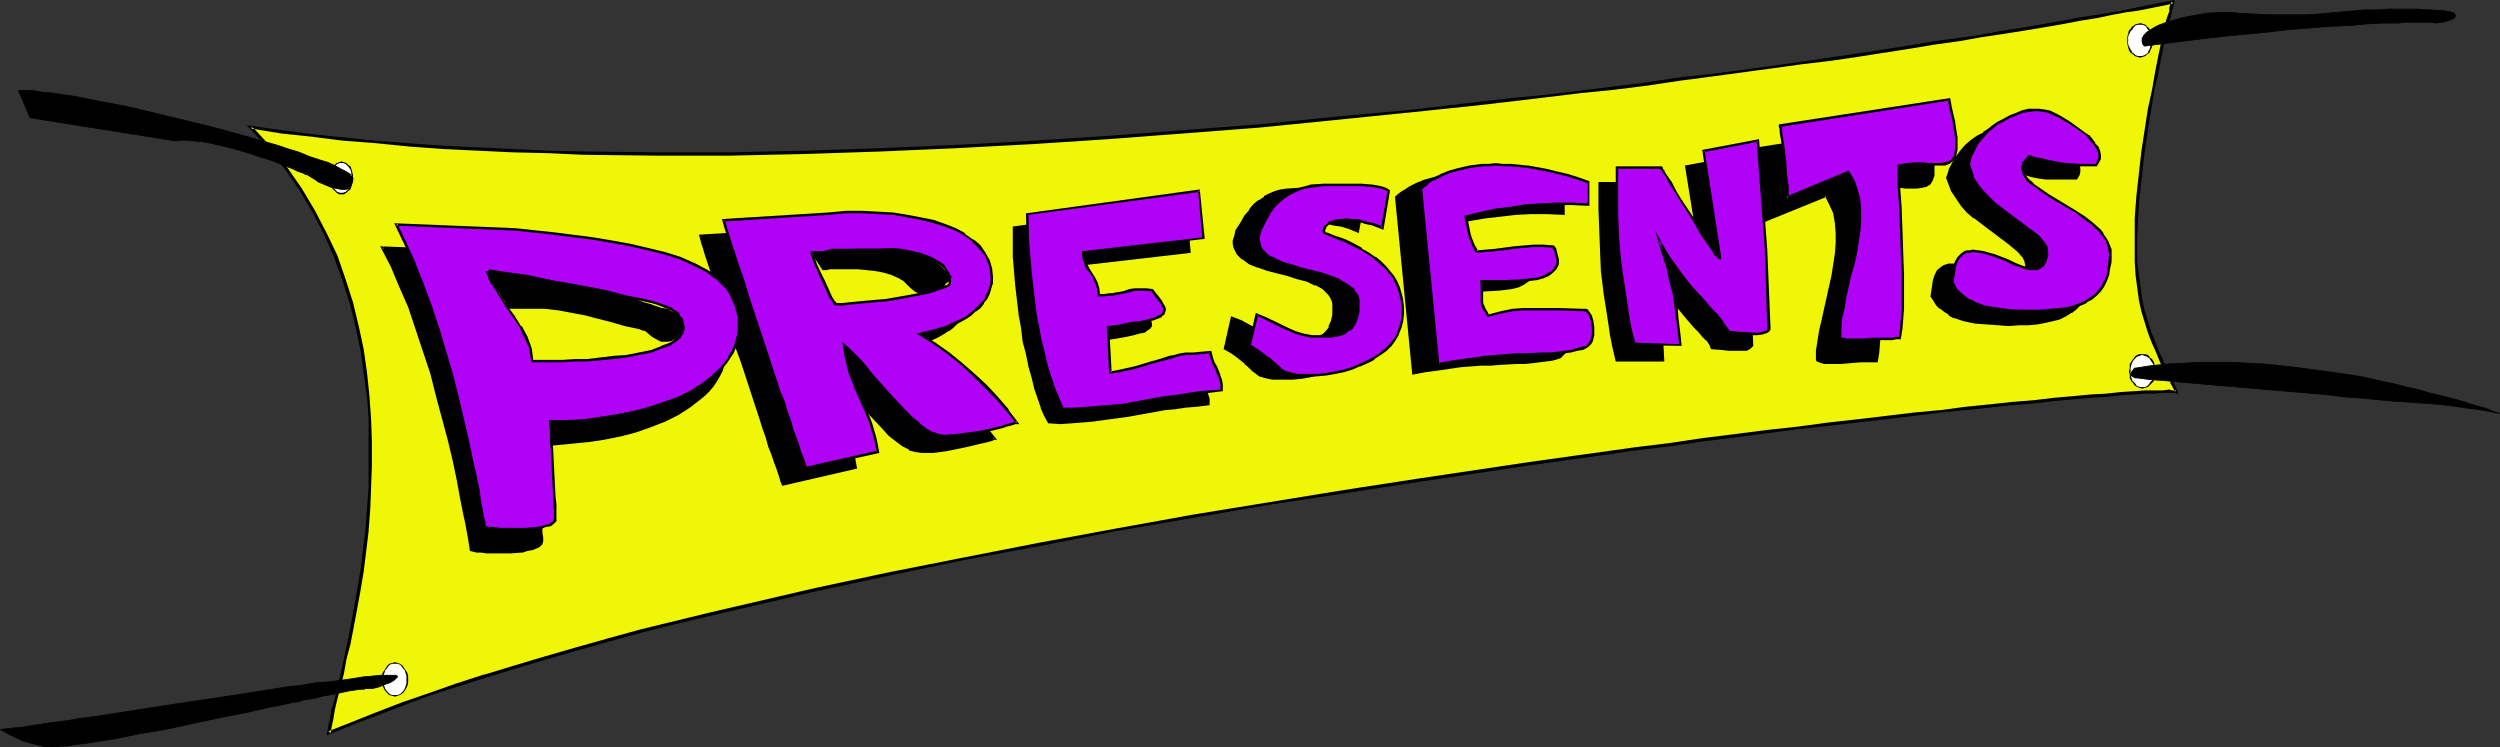 <?xml version="1.0" encoding="UTF-8" standalone="no"?>
<svg
   version="1.0"
   width="129.766mm"
   height="38.792mm"
   id="svg54"
   sodipodi:docname="Presents.wmf"
   xmlns:inkscape="http://www.inkscape.org/namespaces/inkscape"
   xmlns:sodipodi="http://sodipodi.sourceforge.net/DTD/sodipodi-0.dtd"
   xmlns="http://www.w3.org/2000/svg"
   xmlns:svg="http://www.w3.org/2000/svg">
  <rect width="100%" height="100%" fill="#333333" stroke="none"/>
  <sodipodi:namedview
     id="namedview54"
     pagecolor="#ffffff"
     bordercolor="#000000"
     borderopacity="0.25"
     inkscape:showpageshadow="2"
     inkscape:pageopacity="0.0"
     inkscape:pagecheckerboard="0"
     inkscape:deskcolor="#d1d1d1"
     inkscape:document-units="mm" />
  <defs
     id="defs1">
    <pattern
       id="WMFhbasepattern"
       patternUnits="userSpaceOnUse"
       width="6"
       height="6"
       x="0"
       y="0" />
  </defs>
  <path
     style="fill:#eff707;fill-opacity:1;fill-rule:evenodd;stroke:none"
     d="m 64.559,143.788 4.525,-1.777 4.686,-1.939 5.01,-1.939 5.333,-1.777 5.494,-1.939 5.494,-1.777 5.818,-1.777 5.979,-1.777 6.141,-1.777 6.302,-1.777 6.464,-1.777 6.626,-1.616 6.787,-1.616 6.787,-1.616 6.949,-1.616 7.11,-1.616 14.382,-3.07 14.544,-2.908 14.867,-2.908 15.029,-2.747 15.029,-2.747 15.029,-2.423 14.867,-2.423 14.706,-2.262 14.544,-2.262 6.949,-0.969 7.11,-0.969 6.949,-0.969 6.787,-0.969 6.626,-0.808 6.626,-0.969 6.302,-0.808 6.302,-0.808 6.141,-0.646 5.979,-0.808 5.656,-0.646 5.656,-0.646 5.333,-0.646 5.171,-0.646 4.848,-0.485 4.848,-0.485 4.363,-0.485 4.202,-0.323 4.04,-0.485 3.717,-0.323 3.394,-0.323 3.07,-0.162 2.909,-0.323 2.586,-0.162 2.262,-0.162 h 1.778 l 1.616,-0.162 h 1.293 0.485 0.808 l 0.162,0.162 -0.162,-0.323 -0.162,-0.323 -0.485,-0.808 -0.162,-0.485 -0.162,-0.485 -0.646,-0.969 -0.646,-1.292 -0.646,-1.616 -0.808,-1.616 -0.646,-1.777 -0.808,-1.939 -0.646,-2.1 -0.646,-2.262 -0.485,-2.262 -0.323,-2.423 -0.323,-2.423 -0.162,-2.423 v -4.201 -4.362 l 0.323,-4.362 0.485,-4.362 0.485,-4.362 0.646,-4.201 0.646,-4.039 0.808,-3.877 0.646,-3.716 0.646,-3.231 0.646,-2.908 0.323,-1.292 0.323,-1.292 0.162,-0.969 0.323,-0.969 0.162,-0.969 0.162,-0.646 0.162,-0.485 0.162,-0.485 v -0.323 0 l -1.293,0.323 -1.454,0.323 -1.939,0.323 -2.101,0.485 -2.424,0.323 -2.747,0.485 -2.909,0.646 -3.07,0.485 -3.555,0.646 -3.555,0.646 -3.878,0.646 -4.202,0.646 -4.202,0.646 -4.525,0.808 -4.686,0.646 -4.848,0.808 -5.171,0.808 -5.333,0.808 -5.333,0.808 -5.656,0.808 -5.818,0.808 -5.818,0.646 -6.141,0.808 -6.141,0.808 -6.302,0.969 -6.464,0.808 -6.464,0.808 -6.787,0.808 -6.787,0.646 -6.787,0.808 -14.059,1.616 -14.221,1.292 -14.544,1.454 -14.706,1.131 -14.867,1.131 -14.867,0.969 -15.029,0.808 -14.867,0.646 -14.706,0.485 -14.706,0.323 h -14.544 l -7.11,-0.162 h -7.11 l -6.949,-0.162 -6.949,-0.323 -6.787,-0.323 -6.787,-0.323 -6.626,-0.485 -6.464,-0.646 -6.302,-0.485 -6.302,-0.808 -6.141,-0.646 -5.979,-0.808 1.778,1.939 1.778,1.939 1.778,1.939 1.616,2.1 1.454,2.1 1.293,2.1 2.586,4.362 2.262,4.362 2.101,4.362 1.616,4.524 1.454,4.524 1.131,4.685 0.97,4.524 0.646,4.685 0.646,4.524 0.162,4.524 0.162,4.524 v 4.524 l -0.162,4.362 -0.162,4.201 -0.323,4.201 -0.485,4.039 -0.485,4.039 -0.646,3.716 -0.646,3.716 -0.646,3.393 -0.646,3.231 -0.808,3.07 -0.485,2.908 -0.646,2.585 -0.646,2.423 -0.485,2.1 -0.323,1.777 -0.323,1.616 z"
     id="path1" />
  <path
     style="fill:#000000;fill-opacity:1;fill-rule:evenodd;stroke:none"
     d="m 64.074,144.273 5.171,-2.1 4.686,-1.777 5.01,-1.939 5.171,-1.939 5.494,-1.777 5.656,-1.777 v 0 l 5.818,-1.777 5.979,-1.777 6.141,-1.777 6.302,-1.777 6.464,-1.777 6.464,-1.616 6.787,-1.616 6.949,-1.616 6.949,-1.616 6.949,-1.616 14.382,-3.07 14.706,-3.07 14.867,-2.747 14.867,-2.908 15.029,-2.585 15.029,-2.585 14.867,-2.262 14.706,-2.262 21.654,-3.231 6.949,-0.969 6.949,-0.969 6.787,-0.969 6.626,-0.808 6.626,-0.969 6.464,-0.808 6.141,-0.808 6.141,-0.808 5.979,-0.646 5.656,-0.646 5.656,-0.646 5.333,-0.646 5.171,-0.646 v 0 l 4.848,-0.485 h 0.162 l 4.686,-0.485 v 0 l 4.363,-0.485 h 0.162 l 4.202,-0.323 h -0.162 l 4.04,-0.485 3.717,-0.323 3.394,-0.323 3.07,-0.162 2.909,-0.323 2.586,-0.162 2.262,-0.162 h 1.778 l 1.616,-0.162 h 1.293 v 0 h 0.485 0.808 -0.162 l 0.646,0.323 -0.162,-0.808 -0.323,-0.485 -0.323,-0.808 v 0 l -0.162,-0.323 v 0 l -0.323,-0.485 -0.485,-1.131 v 0 l -0.646,-1.292 -0.646,-1.616 -0.808,-1.616 -0.646,-1.777 -0.808,-1.939 -0.646,-2.1 v 0 l -0.646,-2.1 -0.485,-2.262 -0.323,-2.423 -0.323,-2.423 v 0 l -0.323,-2.423 v -4.201 l 0.162,-4.362 0.323,-4.362 0.485,-4.362 v 0.162 l 0.485,-4.362 0.646,-4.362 0.646,-4.039 0.646,-3.877 0.808,-3.554 0.646,-3.393 0.646,-2.908 0.323,-1.292 0.323,-1.292 0.162,-0.969 0.323,-0.969 0.162,-0.808 0.162,-0.808 v 0.162 l 0.162,-0.646 v 0 l 0.162,-0.485 V 0.485 0 l -1.616,0.323 -1.616,0.323 -4.04,0.808 -2.262,0.485 -2.747,0.485 -2.909,0.485 -3.232,0.485 -3.394,0.646 -3.717,0.646 -3.717,0.646 -4.202,0.646 -4.363,0.808 -4.363,0.646 -4.848,0.646 -4.848,0.808 -5.01,0.808 -5.333,0.808 -5.494,0.808 -5.494,0.808 -5.818,0.808 -5.818,0.808 -6.141,0.808 -6.141,0.646 -6.302,0.969 -6.464,0.808 -6.626,0.808 -6.626,0.808 -6.787,0.646 -6.949,0.808 -13.898,1.616 v 0 l -14.221,1.292 -14.544,1.454 -14.706,1.131 -14.867,1.131 -14.867,0.969 -15.029,0.808 -14.867,0.646 -14.706,0.485 -14.706,0.323 h -14.544 l -14.221,-0.162 -6.949,-0.162 -6.949,-0.323 -6.787,-0.323 L 87.021,28.596 80.396,28.111 73.932,27.627 67.63,26.98 v 0 l -6.302,-0.646 -6.141,-0.808 -6.787,-0.969 2.424,2.585 1.778,1.939 1.616,2.1 1.616,1.939 1.454,2.1 1.454,2.1 2.586,4.362 v 0 l 2.262,4.362 v 0 l 1.939,4.362 1.616,4.524 v 0 l 1.454,4.524 1.131,4.524 0.97,4.685 0.646,4.524 0.646,4.685 v -0.162 l 0.323,4.524 v 4.524 4.524 4.362 l -0.323,4.201 -0.323,4.201 v 0 l -0.485,4.039 -0.485,3.877 -0.646,3.877 -0.646,3.554 -0.646,3.554 -0.646,3.231 -0.646,3.07 -0.646,2.908 -0.646,2.585 -0.485,2.262 -0.646,2.1 -0.323,1.939 -0.323,1.454 -0.323,1.777 0.808,-0.323 0.162,-1.292 0.323,-1.454 0.323,-1.939 0.485,-2.1 0.646,-2.423 0.646,-2.585 0.485,-2.747 0.808,-3.07 0.646,-3.393 0.646,-3.393 0.646,-3.554 0.646,-3.877 0.485,-3.877 0.485,-4.039 v -0.162 l 0.323,-4.201 0.162,-4.201 0.162,-4.362 v -4.524 l -0.162,-4.524 -0.323,-4.524 v 0 l -0.485,-4.685 -0.646,-4.524 -0.97,-4.524 -1.131,-4.685 -1.454,-4.524 v 0 l -1.616,-4.685 -2.101,-4.362 v 0 l -2.262,-4.362 v 0 l -2.586,-4.362 -1.454,-2.1 -1.454,-2.1 -1.616,-2.1 -1.616,-1.939 -1.778,-1.939 -1.939,-2.1 -0.162,0.485 5.818,0.969 6.141,0.646 6.302,0.808 h 0.162 l 6.302,0.485 6.464,0.646 6.626,0.485 6.787,0.323 6.787,0.323 6.949,0.162 6.949,0.323 14.221,0.162 h 14.544 l 14.706,-0.323 14.706,-0.485 14.867,-0.646 15.029,-0.808 14.867,-0.969 14.867,-1.131 14.706,-1.131 14.544,-1.454 14.221,-1.454 h 0.162 l 13.898,-1.454 6.949,-0.808 6.787,-0.808 6.626,-0.808 6.464,-0.646 6.464,-0.808 6.464,-0.969 6.141,-0.808 5.979,-0.808 5.979,-0.808 5.818,-0.808 5.494,-0.646 5.494,-0.808 5.171,-0.808 5.171,-0.808 4.848,-0.808 4.686,-0.646 4.525,-0.808 4.363,-0.646 4.04,-0.646 3.878,-0.646 3.717,-0.646 3.394,-0.646 3.07,-0.485 3.07,-0.646 2.586,-0.485 2.424,-0.323 4.04,-0.808 1.616,-0.323 1.293,-0.323 -0.323,-0.323 v 0 0 l -0.162,0.323 -0.162,0.323 v 0 l -0.162,0.485 v 0.162 0.646 l -0.323,0.808 -0.323,0.969 -0.162,1.131 -0.323,1.131 -0.323,1.292 -0.646,3.07 -0.646,3.231 -0.646,3.716 -0.808,3.716 -0.646,4.201 -0.646,4.201 -0.485,4.362 v 0 l -0.485,4.362 -0.323,4.362 v 4.362 4.201 l 0.162,2.423 v 0.162 l 0.323,2.423 0.323,2.423 0.485,2.262 0.646,2.1 v 0 l 0.646,2.1 0.808,2.1 0.808,1.777 0.646,1.616 0.646,1.454 0.646,1.292 v 0 l 0.646,1.131 0.323,0.485 h -0.162 l 0.323,0.485 v 0 l 0.323,0.646 0.323,0.485 h -0.162 l 0.162,0.162 0.323,-0.323 h -0.162 -0.808 v 0 l -0.485,-0.162 -1.293,0.162 h -1.616 -1.778 l -2.262,0.162 -2.586,0.162 -2.909,0.323 -3.07,0.162 -3.394,0.323 -3.717,0.323 -4.04,0.485 v 0 l -4.202,0.323 v 0 l -4.363,0.485 h -0.162 l -4.686,0.485 v 0 l -4.848,0.646 h -0.162 l -5.171,0.485 -5.333,0.646 -5.494,0.646 -5.818,0.646 -5.979,0.808 -5.979,0.646 -6.302,0.808 -6.464,0.808 -6.464,0.969 -6.626,0.808 -6.949,0.969 -6.949,0.969 -6.949,0.969 -21.654,3.231 -14.706,2.262 -14.867,2.423 -14.867,2.423 -15.19,2.747 -14.867,2.747 -14.867,2.908 -14.706,2.908 -14.382,3.07 -6.949,1.616 -6.949,1.616 -6.949,1.616 -6.626,1.616 -6.626,1.616 -6.464,1.777 -6.302,1.777 -6.141,1.777 -5.979,1.777 -5.818,1.777 h -0.162 l -5.494,1.777 -5.494,1.939 -5.171,1.777 -5.01,1.939 -4.848,1.939 -4.525,1.777 0.485,0.485 z"
     id="path2" />
  <path
     style="fill:#000000;fill-opacity:1;fill-rule:evenodd;stroke:none"
     d="m 75.063,48.468 1.778,3.716 1.778,3.877 1.616,4.201 1.616,4.201 1.454,4.362 1.293,4.524 1.293,4.362 1.131,4.362 0.97,4.201 0.97,4.039 0.808,3.877 0.808,3.393 0.323,1.777 0.323,1.454 0.162,1.454 0.485,2.585 0.162,1.131 0.323,0.969 v 0.808 l 0.485,0.162 0.808,0.162 h 0.808 l 0.97,0.162 2.262,0.162 2.424,-0.162 2.262,-0.162 1.131,-0.162 0.97,-0.323 0.646,-0.162 0.646,-0.323 0.323,-0.485 0.162,-0.485 v -0.646 -0.969 -1.131 l -0.162,-1.292 -0.162,-1.454 v -1.616 l -0.162,-3.231 -0.162,-3.231 -0.162,-1.454 v -1.292 l -0.162,-1.131 v -0.808 -0.485 -0.162 l 3.232,-0.162 3.394,-0.162 3.232,-0.323 3.232,-0.646 3.232,-0.646 3.07,-0.808 2.909,-0.808 2.747,-1.131 2.586,-1.292 2.262,-1.454 2.101,-1.616 0.808,-0.808 0.97,-0.808 0.646,-0.969 0.808,-0.969 0.485,-0.969 0.485,-1.131 0.323,-0.969 0.323,-1.131 0.162,-1.131 v -1.292 -1.292 l -0.323,-1.292 -0.162,-1.131 -0.485,-1.131 -0.646,-1.131 -0.646,-0.969 -0.808,-0.969 -0.97,-0.808 -0.97,-0.808 -1.131,-0.808 -2.424,-1.292 -1.454,-0.646 -1.454,-0.485 -3.07,-1.131 -3.232,-0.808 -3.555,-0.808 -3.555,-0.646 -3.717,-0.485 -7.757,-0.969 -7.434,-0.969 z"
     id="path3" />
  <path
     style="fill:#000000;fill-opacity:1;fill-rule:evenodd;stroke:none"
     d="m 74.578,48.306 2.101,4.039 1.616,3.877 v 0 l 1.778,4.039 1.454,4.362 1.454,4.362 1.454,4.362 1.131,4.524 1.131,4.201 1.131,4.201 0.97,4.039 0.808,3.877 0.646,3.554 0.323,1.616 0.323,1.616 0.323,1.454 0.485,2.585 0.162,0.969 0.323,2.1 0.646,0.162 0.646,0.162 h 0.162 0.808 l 0.97,0.162 h 2.262 2.424 l 2.262,-0.162 h 0.162 l 0.97,-0.323 0.97,-0.162 0.808,-0.323 0.646,-0.323 0.485,-0.485 0.162,-0.646 v -0.646 l -0.162,-0.969 v -1.131 -1.292 l -0.162,-1.454 v -1.616 l -0.323,-3.231 -0.162,-3.231 v -1.454 -1.292 l -0.162,-1.131 V 87.888 l -0.162,-0.485 v -0.162 l -0.162,0.162 h 3.232 l 3.394,-0.323 3.232,-0.323 h 0.162 l 3.232,-0.485 3.232,-0.646 3.07,-0.808 2.747,-0.969 2.909,-1.131 v 0 l 2.586,-1.292 v 0 l 2.262,-1.454 2.101,-1.616 v 0 l 0.97,-0.808 0.808,-0.808 0.808,-0.969 v 0 l 0.646,-0.969 v 0 l 0.646,-1.131 0.485,-0.969 v 0 l 0.323,-1.131 0.162,-1.131 0.162,-1.131 v 0 l 0.162,-1.292 -0.162,-1.292 v -0.162 l -0.162,-1.131 -0.323,-1.292 -0.485,-1.131 -0.485,-1.131 h -0.162 l -0.646,-0.969 v 0 l -0.808,-0.969 -0.97,-0.808 -0.97,-0.808 v 0 l -1.131,-0.808 v 0 l -2.586,-1.454 -1.293,-0.485 h -0.162 l -1.293,-0.646 -3.07,-0.969 -3.394,-0.969 -3.394,-0.646 -3.717,-0.646 -3.717,-0.646 -7.595,-0.969 h -0.162 l -7.434,-0.808 -23.917,-0.969 0.485,0.485 23.432,0.969 7.434,0.808 v 0 l 7.595,0.969 3.717,0.646 3.717,0.646 3.394,0.646 3.394,0.969 3.07,0.969 1.454,0.646 h -0.162 l 1.454,0.485 2.424,1.454 v -0.162 l 1.131,0.808 v 0 l 0.97,0.808 0.808,0.969 0.97,0.808 v 0 l 0.646,0.969 v 0 l 0.485,0.969 0.485,1.131 v 0 l 0.323,1.131 0.162,1.292 v 0 l 0.162,1.292 -0.162,1.292 v -0.162 l -0.162,1.131 -0.162,1.131 -0.323,1.131 v -0.162 l -0.646,1.131 -0.485,0.969 v 0 l -0.646,0.969 v 0 l -0.646,0.808 -0.97,0.969 -0.808,0.808 v 0 l -2.101,1.616 -2.262,1.454 v -0.162 l -2.586,1.292 h 0.162 l -2.747,1.131 -2.909,0.969 -3.07,0.808 -3.232,0.646 -3.232,0.485 v 0 l -3.232,0.323 -3.394,0.323 h -3.555 v 0.485 l 0.162,0.485 v 0.808 l 0.162,1.131 v 1.292 1.454 l 0.162,3.231 0.323,3.231 v 1.616 l 0.162,1.454 v 1.292 1.131 0.969 0.646 -0.162 0.646 -0.162 l -0.323,0.323 v 0 l -0.646,0.485 0.162,-0.162 -0.808,0.323 -0.808,0.162 -1.131,0.162 v 0 l -2.262,0.323 h -2.424 -2.262 l -0.97,-0.162 -0.808,-0.162 v 0 h -0.646 l -0.485,-0.162 0.162,0.162 -0.162,-0.808 -0.162,-0.969 -0.162,-1.131 -0.485,-2.585 -0.323,-1.454 -0.323,-1.616 -0.162,-1.616 -0.808,-3.554 -0.808,-3.716 -0.97,-4.039 -1.131,-4.362 -1.131,-4.201 -1.131,-4.524 -1.454,-4.362 -1.454,-4.362 -1.454,-4.362 -1.778,-4.039 v 0 l -1.616,-4.039 -1.939,-3.716 -0.162,0.485 z"
     id="path4" />
  <path
     style="fill:#000000;fill-opacity:1;fill-rule:evenodd;stroke:none"
     d="m 153.601,94.997 14.221,-3.231 -0.323,-1.454 -0.323,-1.454 -0.97,-2.585 -0.97,-2.585 -0.97,-2.423 -0.97,-2.423 -0.97,-2.423 -0.808,-2.747 -0.162,-1.292 -0.162,-1.616 0.808,0.808 0.97,0.969 1.131,1.131 1.131,1.292 1.293,1.454 1.293,1.454 2.586,3.07 2.747,2.908 1.293,1.454 1.454,0.969 1.293,0.969 1.293,0.808 1.131,0.485 1.131,0.162 2.424,-0.162 2.262,-0.323 2.424,-0.323 2.262,-0.485 2.101,-0.485 0.808,-0.323 0.646,-0.162 0.646,-0.162 0.485,-0.162 0.162,-0.162 h 0.162 l -1.939,-2.262 -2.101,-2.423 -2.101,-2.262 -2.262,-2.262 -2.424,-2.262 -2.747,-2.1 -2.747,-1.939 -2.909,-1.777 2.909,-0.646 2.747,-0.969 2.424,-0.969 0.97,-0.646 1.131,-0.646 0.808,-0.808 0.808,-0.646 0.808,-0.969 0.646,-0.808 0.485,-0.969 0.162,-0.969 0.323,-0.969 v -1.131 l -0.162,-1.777 -0.323,-1.454 -0.808,-1.454 -1.131,-1.454 -1.293,-1.131 -1.616,-1.131 -1.778,-0.969 -2.101,-0.808 -2.262,-0.808 -2.424,-0.646 -2.586,-0.485 -2.909,-0.323 -2.909,-0.323 h -3.232 -3.232 l -3.394,0.162 -20.523,1.292 0.162,0.323 v 0.485 l 0.323,0.808 0.162,0.969 0.485,1.131 0.323,1.292 0.485,1.616 0.646,1.616 0.485,1.777 0.808,1.939 0.485,1.939 0.808,2.1 1.454,4.362 1.454,4.524 1.454,4.524 1.454,4.201 0.808,2.1 0.485,2.1 0.808,1.777 0.485,1.777 0.485,1.616 0.485,1.454 0.485,1.131 0.323,1.131 0.323,0.808 0.162,0.646 0.162,0.485 z"
     id="path5" />
  <path
     style="fill:#000000;fill-opacity:1;fill-rule:evenodd;stroke:none"
     d="m 153.439,95.32 14.706,-3.393 -0.323,-1.777 -0.323,-1.292 -0.97,-2.747 -0.97,-2.423 v -0.162 l -1.131,-2.423 -0.97,-2.262 v 0 l -0.808,-2.423 -0.808,-2.747 -0.323,-1.454 v 0.162 l -0.162,-1.616 -0.323,0.162 0.808,0.808 0.97,0.969 1.131,1.131 1.131,1.454 1.293,1.292 1.131,1.454 2.747,3.07 2.747,2.908 1.293,1.454 1.454,1.131 v 0 l 1.293,0.969 1.293,0.646 v 0.162 l 1.293,0.323 1.131,0.162 h 2.424 v 0 l 2.424,-0.323 2.424,-0.485 2.262,-0.485 1.939,-0.485 0.808,-0.162 0.646,-0.162 0.646,-0.162 0.485,-0.162 0.323,-0.162 h -0.162 0.646 l -2.262,-2.747 v 0 l -1.939,-2.423 -2.262,-2.262 -2.262,-2.262 -2.424,-2.262 v 0 l -2.747,-2.1 -2.747,-1.939 -2.909,-1.777 v 0.323 l 2.747,-0.646 2.747,-0.808 v 0 l 2.424,-1.131 v 0 l 1.131,-0.646 0.97,-0.646 h 0.162 l 0.808,-0.646 0.808,-0.808 0.808,-0.808 v -0.162 l 0.646,-0.808 v 0 l 0.485,-0.969 v -0.162 l 0.323,-0.969 0.323,-0.969 v -1.131 l -0.162,-1.777 v 0 l -0.485,-1.454 -0.808,-1.616 v 0 l -1.131,-1.292 v -0.162 l -1.293,-1.131 v 0 l -1.616,-1.131 v -0.162 l -1.778,-0.969 -2.101,-0.808 v 0 l -2.262,-0.808 -2.586,-0.485 -2.586,-0.485 -2.747,-0.485 h -0.162 l -2.909,-0.162 -3.232,-0.162 h -3.232 l -3.394,0.323 -20.846,1.292 0.485,1.777 0.323,0.969 0.323,1.131 0.97,2.908 0.485,1.616 0.646,1.777 0.646,1.939 0.646,2.1 0.646,2.1 1.454,4.362 1.616,4.362 2.909,8.886 0.646,1.939 0.646,2.1 0.646,1.777 0.485,1.777 0.646,1.616 0.485,1.454 0.485,1.292 0.323,0.969 0.323,0.969 0.162,0.646 0.162,0.323 0.162,0.485 0.323,-0.485 v -0.162 0 l -0.162,-0.323 -0.162,-0.646 -0.323,-0.808 -0.323,-1.131 -0.485,-1.292 -0.485,-1.454 -0.485,-1.616 -0.646,-1.616 -0.646,-1.939 -0.646,-1.939 -0.646,-2.1 -2.909,-8.724 -1.616,-4.524 -1.454,-4.362 -0.646,-2.1 -0.646,-2.1 -0.646,-1.777 -0.646,-1.777 -0.485,-1.777 -0.97,-2.747 -0.323,-1.292 -0.323,-0.969 -0.323,-1.454 -0.323,0.323 20.523,-1.292 3.394,-0.323 h 3.232 l 3.232,0.162 2.909,0.162 v 0 l 2.747,0.485 2.747,0.485 2.424,0.646 2.262,0.646 v 0 l 1.939,0.808 1.939,0.969 v 0 l 1.454,1.131 v 0 l 1.293,1.292 v -0.162 l 0.97,1.454 v 0 l 0.808,1.454 v -0.162 l 0.485,1.616 v -0.162 l 0.162,1.777 -0.162,1.131 v -0.162 l -0.162,1.131 -0.323,0.969 v -0.162 l -0.485,0.969 v 0 l -0.485,0.969 v -0.162 l -0.808,0.969 -0.808,0.646 -0.97,0.808 h 0.162 l -0.97,0.646 -1.131,0.646 V 65.755 l -2.424,1.131 v 0 l -2.586,0.808 -3.394,0.808 3.394,2.1 2.747,2.1 2.586,2.1 v 0 l 2.424,2.1 2.262,2.262 2.101,2.262 2.101,2.423 v -0.162 l 1.939,2.423 0.162,-0.323 h -0.162 l -0.323,0.162 v 0 h -0.485 l -0.485,0.323 -0.808,0.162 -0.808,0.162 -1.939,0.485 -2.262,0.485 -2.424,0.485 -2.424,0.323 h 0.162 -2.424 0.162 l -1.293,-0.162 -1.131,-0.323 v 0 l -1.293,-0.808 -1.293,-0.969 h 0.162 l -1.454,-1.131 -1.293,-1.292 -2.747,-2.908 -2.586,-3.07 -1.293,-1.454 -1.293,-1.454 -1.131,-1.292 -1.131,-1.131 -0.97,-0.969 -1.293,-1.292 0.162,2.262 v 0 l 0.323,1.454 0.646,2.747 0.97,2.423 v 0 l 0.97,2.423 1.131,2.423 v -0.162 l 0.97,2.585 0.97,2.585 0.323,1.454 0.323,1.616 0.162,-0.323 -14.382,3.07 0.323,0.162 z"
     id="path6" />
  <path
     style="fill:#000000;fill-opacity:1;fill-rule:evenodd;stroke:none"
     d="m 198.849,44.59 0.162,5.816 0.323,5.655 0.808,5.493 0.323,2.747 0.485,2.585 0.485,2.585 0.485,2.423 0.646,2.262 0.646,2.1 0.646,1.939 0.646,1.777 0.646,1.616 0.646,1.292 h 2.262 l 2.262,-0.162 h 2.101 l 1.939,-0.323 3.555,-0.323 3.555,-0.646 3.394,-0.485 3.717,-0.646 1.939,-0.323 2.101,-0.162 2.101,-0.323 2.262,-0.162 v -1.131 l -0.162,-0.969 -0.646,-1.777 -0.485,-0.808 -0.323,-0.808 -0.323,-0.969 -0.323,-1.131 -1.778,0.162 h -1.454 l -1.454,0.323 -1.131,0.162 -1.131,0.162 -1.131,0.162 -1.778,0.646 -1.778,0.646 -2.101,0.485 -1.293,0.323 -1.293,0.323 -1.454,0.323 -1.778,0.323 -0.485,-9.047 2.424,-0.162 2.101,-0.323 1.778,-0.323 1.454,-0.323 1.131,-0.323 0.808,-0.323 0.646,-0.323 0.485,-0.323 0.162,-0.485 0.162,-0.323 -0.162,-0.485 -0.323,-0.646 -0.323,-0.485 -0.485,-0.808 -0.646,-0.646 -0.646,-0.808 h -0.97 l -0.97,-0.162 -0.808,0.162 h -0.485 l -1.131,0.162 -0.646,0.162 -0.808,0.162 -1.131,0.323 h -0.646 l -0.646,0.162 h -0.97 -1.131 v -0.646 l -0.162,-0.646 -0.323,-1.131 -0.485,-0.969 -0.485,-0.808 -0.646,-0.808 -0.485,-1.131 -0.323,-0.969 -0.162,-0.646 v -0.646 l 23.594,-2.908 -0.808,-9.209 z"
     id="path7" />
  <path
     style="fill:#000000;fill-opacity:1;fill-rule:evenodd;stroke:none"
     d="m 198.687,44.429 v 5.978 l 0.485,5.655 0.646,5.493 v 0.162 l 0.485,2.585 0.323,2.747 0.646,2.423 0.485,2.423 0.646,2.262 0.485,2.1 1.293,3.716 v 0.162 l 0.646,1.454 0.808,1.454 2.424,0.162 2.262,-0.162 2.101,-0.162 1.939,-0.162 3.555,-0.485 v 0 l 3.555,-0.485 3.555,-0.646 3.555,-0.646 1.939,-0.162 v 0 l 2.101,-0.323 2.101,-0.162 2.586,-0.323 v -1.292 l -0.323,-0.969 -0.646,-1.777 v 0 l -0.323,-0.969 -0.485,-0.808 v 0 l -0.323,-0.969 -0.323,-1.292 -1.939,0.162 -1.454,0.162 h -0.162 l -1.293,0.162 -1.293,0.162 -1.131,0.323 -0.97,0.162 -1.778,0.485 -1.939,0.646 -1.939,0.485 -1.293,0.323 -1.293,0.323 -1.616,0.323 -1.778,0.323 0.323,0.323 -0.323,-9.047 -0.162,0.323 2.262,-0.323 2.101,-0.323 1.778,-0.323 1.454,-0.323 1.131,-0.323 0.97,-0.162 0.646,-0.485 v 0 l 0.485,-0.323 0.323,-0.485 v -0.485 l -0.162,-0.646 -0.323,-0.646 -0.323,-0.485 -0.485,-0.646 -0.646,-0.808 -0.646,-0.969 h -1.131 -0.97 -0.808 -0.485 l -1.131,0.162 -0.808,0.162 -0.808,0.323 -0.97,0.162 -0.646,0.162 v 0 h -0.646 l -0.97,0.162 h -1.131 l 0.323,0.162 -0.162,-0.646 v -0.808 l -0.323,-1.131 v 0 l -0.485,-0.969 v 0 l -0.646,-0.808 -0.646,-0.808 h 0.162 l -0.485,-0.969 v 0 l -0.485,-0.969 v -0.808 0.162 l -0.162,-0.646 -0.162,0.162 23.755,-2.747 -0.808,-9.855 -34.098,4.685 0.162,0.485 33.774,-4.685 -0.323,-0.162 0.808,9.209 0.323,-0.162 -23.917,2.747 0.162,0.969 v 0 0.646 l 0.485,1.131 v 0 l 0.485,0.969 v 0 l 0.646,0.969 0.485,0.808 v 0 l 0.485,0.969 v -0.162 l 0.323,1.131 v 0 0.646 l 0.162,0.969 h 1.293 l 0.97,-0.162 h 0.646 0.162 l 0.485,-0.162 1.131,-0.162 0.808,-0.323 0.646,-0.162 1.131,-0.162 v 0 h 0.485 0.808 0.97 l 0.97,0.162 -0.162,-0.162 0.646,0.808 0.646,0.646 0.485,0.646 0.323,0.646 0.323,0.485 h -0.162 l 0.162,0.485 v -0.162 0.485 -0.162 l -0.162,0.485 v -0.162 l -0.485,0.485 v 0 l -0.485,0.323 v 0 l -0.97,0.162 -1.131,0.323 -1.454,0.323 -1.616,0.323 -2.101,0.323 -2.586,0.323 0.323,9.532 2.101,-0.485 1.454,-0.323 1.454,-0.323 1.131,-0.162 2.101,-0.646 1.778,-0.646 1.939,-0.485 0.97,-0.162 1.131,-0.323 1.131,-0.162 1.454,-0.162 v 0 l 1.454,-0.162 1.778,-0.162 -0.162,-0.162 0.162,1.131 0.323,0.969 v 0.162 l 0.485,0.808 0.323,0.808 v 0 l 0.646,1.777 0.323,0.969 v -0.162 1.131 l 0.162,-0.162 -2.262,0.162 -2.101,0.162 -2.101,0.323 h -0.162 l -1.939,0.162 -3.555,0.646 -3.555,0.646 -3.394,0.485 v 0 l -3.555,0.485 -1.939,0.162 -2.101,0.162 -2.262,0.162 h -2.262 0.323 l -0.808,-1.292 -0.646,-1.616 v 0 l -1.293,-3.716 -0.485,-2.1 -0.646,-2.262 -0.485,-2.423 -0.646,-2.423 -0.323,-2.585 -0.485,-2.747 v 0 l -0.646,-5.493 -0.485,-5.655 v -5.816 l -0.323,0.323 z"
     id="path8" />
  <path
     style="fill:#000000;fill-opacity:1;fill-rule:evenodd;stroke:none"
     d="m 267.69,38.128 -0.646,-0.485 -0.97,-0.162 -1.939,-0.485 h -1.939 -1.616 -2.909 -2.747 l -2.586,0.162 -0.97,0.323 -1.293,0.323 -0.97,0.323 -1.131,0.646 -0.97,0.646 -0.808,0.808 -0.97,0.969 -0.97,1.292 -0.808,1.292 -0.808,1.616 -0.323,0.969 -0.162,0.808 v 0.646 l 0.162,0.808 0.162,0.646 0.323,0.485 0.485,0.485 0.646,0.485 0.646,0.485 0.646,0.323 1.616,0.646 1.778,0.646 1.939,0.646 2.101,0.485 1.939,0.485 1.939,0.646 1.616,0.646 1.454,0.808 0.646,0.485 0.485,0.646 0.323,0.485 0.323,0.646 0.323,0.808 v 0.808 1.454 l -0.323,1.292 -0.485,1.131 -0.646,0.808 -0.485,0.485 -1.131,0.646 -0.646,0.162 -0.808,0.162 -0.808,0.162 h -0.97 -0.97 -1.939 l -1.616,-0.323 -1.616,-0.485 -1.454,-0.646 -2.909,-1.454 -1.454,-0.646 -1.616,-0.808 -1.616,5.978 1.293,0.808 1.131,0.646 0.97,0.808 0.808,0.485 0.485,0.646 0.485,0.485 0.485,0.485 0.485,0.323 0.808,0.646 0.485,0.162 0.646,0.162 0.646,0.162 h 0.808 l 0.97,0.162 h 1.131 l 1.778,-0.162 1.778,-0.162 1.778,-0.162 1.616,-0.323 1.616,-0.485 1.454,-0.646 1.454,-0.646 1.454,-0.808 1.131,-0.808 1.131,-0.808 0.97,-0.969 0.808,-1.131 0.646,-1.131 0.485,-1.131 0.323,-1.292 0.162,-1.292 v -1.454 l -0.162,-1.292 -0.323,-1.292 -0.323,-1.131 -0.485,-1.131 -0.646,-1.131 -0.646,-0.969 -0.808,-0.969 -0.97,-0.808 -1.131,-0.969 -1.293,-0.808 -1.293,-0.808 -1.454,-0.808 -1.778,-0.808 -1.778,-0.646 -1.939,-0.808 -0.162,-0.162 -0.323,-0.323 v -0.323 -0.323 l 0.323,-0.323 0.323,-0.323 0.485,-0.323 0.646,-0.323 0.646,-0.162 0.97,-0.162 h 0.97 1.131 l 1.293,0.162 1.454,0.323 1.616,0.485 1.616,0.646 z"
     id="path9" />
  <path
     style="fill:#000000;fill-opacity:1;fill-rule:evenodd;stroke:none"
     d="m 268.013,37.967 -0.97,-0.485 -0.808,-0.323 -1.939,-0.323 h -0.162 l -1.939,-0.162 h -4.525 l -2.747,0.162 -2.586,0.162 v 0 l -1.131,0.162 -1.131,0.323 v 0 l -1.131,0.485 -0.97,0.485 v 0.162 l -0.97,0.646 h -0.162 l -0.97,0.808 -0.808,0.969 v 0.162 l -0.97,1.131 -0.808,1.454 v 0 l -0.97,1.454 v 0.162 l -0.162,0.808 -0.323,0.969 v 0.646 l 0.162,0.808 0.323,0.646 0.323,0.646 v 0 l 0.485,0.485 0.485,0.485 h 0.162 l 0.646,0.485 v 0 l 0.646,0.485 1.616,0.646 h 0.162 l 1.778,0.646 1.939,0.485 1.939,0.485 1.939,0.646 1.939,0.485 v 0 l 1.616,0.808 v -0.162 l 1.454,0.808 v 0 l 0.646,0.646 0.485,0.485 v 0 l 0.323,0.485 v 0 l 0.323,0.646 v 0 l 0.162,0.646 v 0 0.808 1.454 -0.162 l -0.323,1.454 v -0.162 l -0.485,1.131 h 0.162 l -0.646,0.808 v 0 l -0.485,0.485 v 0 l -1.131,0.646 0.162,-0.162 -0.646,0.162 -0.808,0.162 -0.808,0.162 -0.97,0.162 v 0 h -0.97 l -1.939,-0.162 h 0.162 l -1.778,-0.323 -1.616,-0.485 -1.454,-0.485 h 0.162 l -2.909,-1.454 -1.454,-0.808 -2.101,-0.808 -1.454,6.462 1.454,0.808 1.131,0.808 0.808,0.646 0.808,0.646 h -0.162 l 0.646,0.485 0.97,0.969 0.485,0.323 v 0 l 0.808,0.646 1.131,0.323 0.646,0.162 0.808,0.162 h 0.162 0.97 1.131 1.778 l 1.778,-0.162 v 0 l 1.778,-0.323 1.616,-0.323 1.616,-0.485 1.616,-0.485 v 0 l 1.454,-0.808 1.293,-0.646 v -0.162 l 1.293,-0.646 v 0 l 1.131,-0.969 0.97,-0.969 0.97,-1.131 0.485,-1.131 h 0.162 l 0.485,-1.292 0.323,-1.292 v 0 -1.292 -1.454 l -0.162,-1.292 v 0 l -0.323,-1.292 -0.162,-1.292 v 0 l -0.646,-1.131 v 0 l -0.646,-1.131 -0.646,-0.969 v 0 l -0.808,-0.969 -0.97,-0.969 -1.131,-0.808 h -0.162 l -1.131,-0.808 -1.454,-0.808 v -0.162 l -1.454,-0.646 -1.616,-0.808 -1.778,-0.808 v 0 l -1.939,-0.808 v 0.162 l -0.323,-0.162 h 0.162 l -0.162,-0.162 v 0 -0.323 0.162 -0.323 0 l 0.162,-0.323 v 0 l 0.323,-0.323 v 0 l 0.485,-0.323 v 0.162 l 0.485,-0.323 v 0 l 0.808,-0.162 0.808,-0.323 v 0 h 0.97 1.131 v 0 l 1.293,0.323 1.293,0.162 1.616,0.485 v 0 l 1.939,0.808 1.454,-7.755 h -0.485 l -1.454,7.432 0.485,-0.162 -1.778,-0.808 v 0 l -1.616,-0.485 -1.454,-0.162 -1.293,-0.323 v 0 h -1.131 -0.97 -0.162 l -0.808,0.323 -0.808,0.162 -0.646,0.323 v 0 l -0.485,0.323 -0.485,0.323 -0.162,0.485 v 0.323 0.485 l 0.162,0.323 0.485,0.162 v 0.162 l 1.939,0.646 h -0.162 l 1.939,0.808 1.616,0.808 1.454,0.808 v -0.162 l 1.293,0.808 1.293,0.808 v 0 l 0.97,0.969 0.97,0.808 0.808,0.969 v 0 l 0.808,0.969 0.646,1.131 h -0.162 l 0.485,1.131 v -0.162 l 0.323,1.131 0.323,1.292 v 0 l 0.162,1.292 v 1.454 1.292 0 l -0.323,1.131 -0.485,1.292 v 0 l -0.646,0.969 v 0 l -0.808,0.969 -0.97,1.131 -1.131,0.808 v 0 l -1.131,0.808 v 0 l -1.454,0.646 -1.293,0.808 v 0 l -1.454,0.485 -1.616,0.485 -1.778,0.323 -1.616,0.323 v 0 l -1.778,0.162 h -1.778 -1.131 -0.97 v 0 l -0.808,-0.162 -0.646,-0.162 -0.485,-0.162 -0.646,-0.162 0.162,0.162 -0.808,-0.646 v 0 l -0.485,-0.485 -0.808,-0.808 -0.646,-0.646 h -0.162 l -0.808,-0.485 -0.808,-0.808 -1.131,-0.646 -1.293,-0.808 0.162,0.162 1.454,-5.978 -0.323,0.323 1.616,0.646 1.616,0.808 2.747,1.454 h 0.162 l 1.454,0.485 1.454,0.485 1.778,0.323 v 0 l 1.939,0.162 h 0.97 0.162 l 0.97,-0.162 0.646,-0.162 0.808,-0.162 0.808,-0.162 1.131,-0.646 0.485,-0.485 v 0 l 0.646,-0.808 0.646,-1.292 0.162,-1.292 v 0 -1.454 -0.969 l -0.162,-0.646 v 0 l -0.323,-0.808 -0.485,-0.485 v 0 l -0.485,-0.646 -0.646,-0.485 v 0 l -1.454,-0.808 v 0 l -1.778,-0.808 v 0 l -1.939,-0.485 -1.939,-0.646 -1.939,-0.485 -1.939,-0.485 -1.778,-0.646 v 0 l -1.616,-0.646 -0.808,-0.485 v 0.162 l -0.646,-0.485 h 0.162 l -0.646,-0.485 -0.323,-0.485 v 0 l -0.485,-0.485 h 0.162 l -0.323,-0.646 -0.162,-0.646 v 0 -0.646 0 l 0.323,-0.808 0.162,-0.808 v 0 l 0.97,-1.616 h -0.162 l 0.808,-1.454 0.97,-1.131 v 0 l 0.97,-0.969 0.808,-0.808 v 0 l 0.97,-0.646 v 0 l 1.131,-0.485 0.97,-0.485 v 0 l 1.131,-0.323 1.131,-0.162 h -0.162 l 2.586,-0.162 2.747,-0.162 h 4.525 l 1.939,0.162 v 0 l 1.939,0.323 0.808,0.323 v 0 l 0.646,0.323 v -0.323 z"
     id="path10" />
  <path
     style="fill:#000000;fill-opacity:1;fill-rule:evenodd;stroke:none"
     d="m 273.831,38.774 3.394,34.574 2.424,-0.485 2.424,-0.485 2.262,-0.323 2.101,-0.162 4.04,-0.485 h 1.939 l 1.939,-0.162 3.232,-0.162 h 1.616 l 1.454,-0.162 h 1.293 l 1.293,-0.162 1.131,-0.323 1.131,-0.323 0.646,-0.162 0.485,-0.323 0.323,-0.323 0.323,-0.646 0.162,-0.485 0.162,-0.646 0.162,-1.454 -0.323,-1.292 -0.323,-1.131 -0.162,-0.485 -0.323,-0.162 -0.323,-0.323 h -0.485 -2.424 l -2.424,-0.162 -2.424,-0.162 h -2.262 l -2.262,0.162 -2.262,0.162 -2.424,0.485 -2.262,0.485 -0.485,-0.646 -0.323,-0.485 -0.323,-0.808 -0.162,-0.646 v -1.131 -0.808 -0.808 -0.646 l -0.162,-0.646 h 5.333 l 2.909,-0.162 2.747,-0.323 1.131,-0.485 0.97,-0.323 0.97,-0.646 0.485,-0.646 0.485,-0.808 v -0.485 -0.485 l -0.162,-0.646 -0.162,-0.646 -0.162,-0.646 -0.485,-0.646 -1.939,-0.162 -1.778,0.162 -3.717,0.323 -3.717,0.485 -3.717,0.323 -0.323,-0.646 -0.323,-0.485 -0.323,-0.969 -0.323,-0.646 -0.162,-0.646 -0.162,-0.646 -0.162,-0.808 -0.162,-0.808 -0.323,-1.292 3.232,-0.646 2.909,-0.646 2.909,-0.485 2.909,-0.323 2.747,-0.323 h 3.07 3.07 3.394 v -4.362 l -2.262,-0.646 -2.101,-0.646 -1.939,-0.646 -2.101,-0.323 -1.778,-0.485 -1.778,-0.323 -1.778,-0.162 -1.616,-0.162 h -1.454 -1.454 l -2.747,0.162 -2.424,0.162 -2.101,0.646 -1.778,0.485 -1.616,0.646 -1.131,0.646 -1.131,0.485 -0.808,0.485 -0.485,0.485 -0.323,0.323 z"
     id="path11" />
  <path
     style="fill:#000000;fill-opacity:1;fill-rule:evenodd;stroke:none"
     d="m 273.669,38.613 3.394,34.897 2.586,-0.485 2.424,-0.323 2.262,-0.323 v 0 l 2.101,-0.323 4.04,-0.323 h 1.939 l 1.939,-0.162 3.232,-0.162 h 1.616 l 1.454,-0.162 1.293,-0.162 1.293,-0.162 v 0 l 1.293,-0.162 1.131,-0.323 0.485,-0.162 0.485,-0.485 0.485,-0.485 0.485,-0.485 0.162,-0.646 0.162,-0.646 v 0 -1.454 l -0.162,-1.292 -0.323,-1.131 v 0 l -0.323,-0.485 -0.323,-0.485 -0.323,-0.323 h -0.485 -2.586 l -2.424,-0.162 h -2.424 -2.262 -2.262 l -2.262,0.323 v 0 l -2.424,0.323 -2.424,0.646 h 0.323 l -0.323,-0.485 -0.323,-0.646 v 0 l -0.485,-0.808 v 0.162 l -0.162,-0.646 v 0 -1.131 l 0.162,-0.808 v -0.808 l -0.162,-0.646 v -0.646 l -0.323,0.162 h 5.333 l 2.909,-0.162 h 0.162 l 2.586,-0.323 1.293,-0.323 v 0 l 0.97,-0.485 v 0 l 0.97,-0.646 0.646,-0.646 0.323,-0.969 0.162,-0.485 v -0.485 l -0.162,-0.646 -0.162,-0.646 -0.323,-0.646 v -0.162 l -0.485,-0.646 -2.101,-0.162 h -1.778 l -3.717,0.323 v 0 l -3.717,0.485 v 0 l -3.717,0.323 0.162,0.162 -0.323,-0.646 -0.162,-0.485 -0.485,-0.808 v 0 l -0.162,-0.808 -0.162,-0.485 -0.162,-0.808 -0.162,-0.646 -0.323,-0.969 -0.323,-1.131 -0.162,0.323 3.232,-0.646 2.909,-0.646 2.909,-0.485 2.909,-0.323 v 0 l 2.747,-0.323 3.07,-0.162 h 3.07 l 3.555,0.162 v -4.847 l -2.424,-0.808 -1.939,-0.646 -2.101,-0.485 -1.939,-0.485 -1.939,-0.323 -1.778,-0.323 v 0 l -1.778,-0.162 -1.616,-0.162 -1.454,-0.162 h -1.454 l -2.747,0.162 v 0 l -2.424,0.323 -2.101,0.485 -1.778,0.485 -1.616,0.646 v 0 l -1.293,0.646 v 0 l -0.97,0.646 -0.808,0.485 -0.646,0.485 -0.323,0.323 -0.162,0.162 0.323,0.323 0.162,-0.162 0.323,-0.162 0.485,-0.485 v 0 l 0.808,-0.646 0.97,-0.485 v 0 l 1.293,-0.646 v 0 l 1.616,-0.646 1.778,-0.485 2.101,-0.485 2.262,-0.323 v 0 l 2.747,-0.162 h 1.454 l 1.454,0.162 1.616,0.162 1.778,0.162 v 0 l 1.778,0.323 1.778,0.323 1.939,0.485 2.101,0.485 2.101,0.646 2.101,0.808 -0.162,-0.323 v 4.362 l 0.323,-0.162 -3.394,-0.162 h -3.07 l -3.07,0.162 -2.747,0.162 h -0.162 l -2.909,0.485 -2.747,0.485 -3.07,0.646 -3.394,0.646 0.323,1.454 0.323,0.969 0.162,0.646 0.162,0.646 0.162,0.646 0.162,0.808 v 0 l 0.485,0.808 0.162,0.646 0.485,0.646 3.878,-0.323 h 0.162 l 3.555,-0.485 v 0 l 3.717,-0.323 h 1.778 l 1.939,0.162 -0.162,-0.162 0.323,0.646 v 0 l 0.323,0.646 0.162,0.646 0.162,0.485 v 0 0.485 0 l -0.162,0.323 v 0 l -0.323,0.808 v 0 l -0.485,0.646 v 0 l -0.808,0.646 v -0.162 l -1.131,0.485 h 0.162 l -1.131,0.323 -2.747,0.323 v 0 l -2.909,0.162 h -5.494 v 0.969 l 0.162,0.646 v 0.808 l -0.162,0.808 v 1.131 l 0.162,0.646 v 0.162 l 0.485,0.808 v 0 l 0.323,0.485 0.485,0.808 2.586,-0.646 2.262,-0.323 v 0 l 2.262,-0.323 h 2.262 2.262 2.424 l 2.424,0.162 h 2.424 v 0 l 0.323,0.162 v -0.162 l 0.323,0.323 0.162,0.323 v -0.162 l 0.323,0.485 v 0 l 0.323,1.131 0.162,1.292 v -0.162 1.454 -0.162 l -0.162,0.646 -0.162,0.646 v 0 l -0.323,0.485 v 0 l -0.323,0.323 v 0 l -0.485,0.323 v 0 l -0.485,0.162 -1.131,0.323 -1.131,0.162 v 0 l -1.293,0.162 -1.293,0.162 -1.454,0.162 h -1.616 l -3.232,0.162 h -1.939 l -1.939,0.162 -4.04,0.323 -2.101,0.323 h -0.162 l -2.262,0.323 -2.262,0.323 -2.424,0.485 0.323,0.323 -3.394,-34.574 -0.162,0.162 z"
     id="path12" />
  <path
     style="fill:#000000;fill-opacity:1;fill-rule:evenodd;stroke:none"
     d="m 313.908,36.028 v 4.847 2.262 2.1 l 0.162,4.201 0.323,3.877 0.485,3.877 0.485,4.201 0.323,2.1 0.485,2.262 0.485,2.262 0.485,2.585 9.211,0.162 -0.323,-2.908 -0.323,-2.585 -0.323,-2.423 -0.485,-2.262 -0.485,-2.262 -0.485,-2.423 -0.808,-2.585 -0.485,-1.454 -0.323,-1.454 0.808,1.616 0.97,1.616 2.101,2.908 2.262,2.747 2.101,2.585 1.131,1.131 0.97,0.969 0.808,0.969 0.646,0.969 0.808,0.808 0.485,0.646 0.323,0.485 0.162,0.485 h 0.97 0.97 l 1.293,0.162 1.293,0.162 h 1.131 l 0.97,-0.162 0.485,-0.162 0.323,-0.162 0.162,-0.162 0.162,-0.323 -0.646,-15.348 -1.454,-21.649 -10.827,1.939 3.394,21.003 v 0.162 h -0.162 v -0.162 l -0.323,-0.162 -0.162,-0.323 -0.323,-0.323 -0.808,-1.131 -0.808,-1.292 -0.97,-1.454 -1.131,-1.616 -0.97,-1.777 -2.262,-3.393 -0.97,-1.616 -0.808,-1.454 -0.808,-1.292 -0.323,-0.485 -0.323,-0.485 -0.162,-0.323 -0.162,-0.323 v -0.162 h -0.162 z"
     id="path13" />
  <path
     style="fill:#000000;fill-opacity:1;fill-rule:evenodd;stroke:none"
     d="m 313.584,35.705 v 5.17 l 0.162,4.362 0.162,4.201 0.162,3.877 0.485,3.877 v 0.162 l 0.646,4.039 0.323,2.1 0.323,2.262 0.485,2.423 0.646,2.747 h 9.534 l -0.162,-3.07 -0.323,-2.585 v 0 l -0.323,-2.585 -0.485,-2.262 -0.485,-2.262 -0.646,-2.423 -0.646,-2.585 -0.485,-1.292 -0.485,-1.454 -0.485,0.162 0.808,1.616 h 0.162 l 0.97,1.454 2.101,3.07 v 0 l 2.262,2.747 2.101,2.585 0.97,1.131 0.97,1.131 0.97,0.969 0.646,0.808 0.808,0.808 v -0.162 l 0.485,0.808 0.323,0.485 h -0.162 l 0.323,0.485 2.101,0.162 1.293,0.162 h 1.293 1.131 1.131 l 0.323,-0.162 v 0 l 0.485,-0.323 0.162,-0.162 0.323,-0.323 -0.646,-15.51 -1.616,-21.972 -11.15,2.1 3.394,21.164 v 0 0.162 l 0.162,-0.323 h -0.162 0.162 -0.162 l 0.162,0.162 -0.162,-0.323 v 0 l -0.323,-0.323 -0.323,-0.323 v 0 l -0.646,-0.969 -0.97,-1.292 -0.97,-1.616 -1.131,-1.616 -0.97,-1.616 -2.101,-3.554 -1.131,-1.616 -0.808,-1.454 -0.808,-1.292 -0.323,-0.485 -0.323,-0.323 h 0.162 l -0.323,-0.485 -0.162,-0.162 v 0 -0.162 l -0.162,-0.323 h -9.05 l 0.323,0.485 h 8.565 -0.162 v 0 0 0.162 l 0.323,0.323 v 0 l 0.162,0.323 v 0 l 0.323,0.485 0.323,0.485 0.646,1.131 0.97,1.454 0.97,1.777 2.262,3.393 0.97,1.777 1.131,1.616 0.97,1.454 0.808,1.292 0.808,1.131 v 0 l 0.323,0.323 0.162,0.323 v 0 l 0.162,0.323 h 0.323 0.485 v -0.323 0 l -3.394,-21.003 -0.162,0.323 10.666,-2.1 -0.323,-0.162 1.616,21.649 0.646,15.348 v -0.162 l -0.162,0.323 h 0.162 l -0.323,0.162 v 0 l -0.323,0.162 v 0 l -0.323,0.162 v 0 h -0.97 -1.131 -1.293 l -1.293,-0.162 -0.97,-0.162 h -0.97 l 0.323,0.162 -0.162,-0.323 -0.485,-0.646 -0.485,-0.646 v 0 l -0.646,-0.808 -0.808,-0.969 -0.808,-0.969 -0.97,-0.969 -1.131,-1.131 -2.101,-2.585 -2.262,-2.747 v 0 l -2.101,-2.908 -0.97,-1.616 h 0.162 l -2.101,-3.554 1.131,3.716 0.323,1.292 0.808,2.585 0.646,2.423 0.485,2.262 0.485,2.262 0.323,2.423 v 0 l 0.323,2.585 0.162,2.908 0.323,-0.162 -9.211,-0.162 0.323,0.162 -0.646,-2.585 -0.323,-2.423 -0.485,-2.1 -0.323,-2.262 -0.646,-4.039 v 0 l -0.485,-3.877 -0.162,-3.877 -0.162,-4.201 -0.162,-4.362 v -4.847 l -0.162,0.162 z"
     id="path14" />
  <path
     style="fill:#000000;fill-opacity:1;fill-rule:evenodd;stroke:none"
     d="m 345.904,43.46 12.282,-5.17 0.97,1.777 0.646,1.777 0.485,1.939 0.162,1.939 v 1.939 l -0.162,2.1 -0.323,2.1 -0.323,2.262 -1.131,4.362 -0.97,4.201 -0.485,2.1 -0.323,1.939 -0.162,2.1 -0.162,1.777 0.162,0.162 0.323,0.162 0.485,0.162 h 0.485 0.646 0.808 1.778 1.939 l 1.939,-0.162 h 1.778 l 0.808,-0.162 h 0.646 l 0.323,-1.777 0.162,-1.939 0.162,-2.1 v -1.939 -4.524 l -0.162,-4.524 -0.162,-4.685 -0.162,-4.362 -0.162,-2.262 v -1.939 l -0.162,-1.939 v -1.777 l 1.616,-0.323 h 1.616 1.293 1.293 l 1.293,0.162 0.97,-0.162 h 0.97 l 0.808,-0.323 0.485,-0.323 0.485,-0.808 0.162,-0.323 0.162,-0.485 0.162,-0.646 v -1.454 l -0.162,-0.808 v -0.969 l -0.162,-1.131 -0.323,-1.131 -0.162,-1.292 -0.323,-1.454 -0.323,-1.616 -33.128,5.17 v 0.162 l 0.162,0.485 v 0.646 l 0.162,0.969 0.162,0.969 0.162,1.292 0.323,2.585 0.162,2.585 0.162,1.292 v 0.969 l 0.162,0.969 -0.162,0.646 v 0.485 z"
     id="path15" />
  <path
     style="fill:#000000;fill-opacity:1;fill-rule:evenodd;stroke:none"
     d="m 345.258,43.944 13.09,-5.331 -0.323,-0.162 0.808,1.616 v 0 l 0.808,1.777 0.323,1.939 v 0 l 0.162,1.939 v 1.939 l -0.162,2.1 v 0 l -0.323,2.1 -0.323,2.1 -0.97,4.362 -0.97,4.362 -0.485,2.1 -0.323,1.939 v 0 l -0.323,2.1 v 1.777 l 0.162,0.323 0.485,0.162 0.323,0.162 h 0.162 l 0.485,0.162 h 0.646 0.808 1.778 l 1.939,-0.162 1.939,-0.162 h 1.778 0.808 0.808 l 0.323,-1.939 v -0.162 l 0.162,-1.939 0.162,-2.1 0.162,-1.939 v -4.524 l -0.162,-4.524 -0.323,-4.685 -0.162,-4.362 -0.162,-2.262 v -1.939 -1.939 -1.777 l -0.162,0.162 1.454,-0.162 v 0 l 1.616,-0.162 h 1.293 l 1.293,0.162 h 1.293 0.97 l 0.97,-0.162 0.808,-0.162 0.808,-0.485 0.485,-0.808 0.162,-0.485 0.162,-0.485 v -0.646 -1.454 -0.808 -0.162 l -0.162,-0.808 v 0 l -0.162,-1.131 v 0 l -0.162,-1.131 -0.323,-1.292 -0.323,-1.454 -0.323,-1.777 -33.451,5.17 v 0.485 0.323 l 0.162,0.646 0.162,0.969 v 0 0.969 l 0.162,1.292 0.323,2.585 0.323,2.585 v 1.292 l 0.162,0.969 v 0.969 0.646 l -0.162,0.485 h 0.162 l -0.646,0.808 0.808,-0.485 0.162,-0.162 0.162,-0.646 v -0.646 -0.969 l -0.162,-0.969 v -1.292 l -0.323,-2.585 -0.323,-2.585 v -1.292 l -0.162,-0.969 v -0.162 l -0.162,-0.808 -0.162,-0.808 v -0.323 0 -0.162 l -0.162,0.323 32.966,-5.17 -0.323,-0.162 0.323,1.454 0.323,1.454 0.323,1.292 0.162,1.292 v -0.162 l 0.162,1.131 v 0.162 l 0.162,0.808 v 0 0.808 1.454 0.646 -0.162 l -0.162,0.485 -0.162,0.485 v 0 l -0.485,0.646 0.162,-0.162 -0.646,0.485 v 0 l -0.808,0.162 h 0.162 l -0.97,0.162 h -0.97 -1.293 l -1.293,-0.162 h -1.293 l -1.616,0.162 v 0 l -1.778,0.323 v 1.939 1.939 1.939 l 0.162,2.262 0.162,4.362 0.323,4.685 0.162,4.524 v 4.524 l -0.162,1.939 -0.162,2.1 -0.162,1.939 v 0 l -0.162,1.777 0.162,-0.162 h -0.646 -0.808 -1.778 l -1.939,0.162 -1.939,0.162 h -1.778 -0.808 -0.646 l -0.485,-0.162 v 0 l -0.485,-0.162 h -0.323 0.162 l -0.162,-0.162 0.162,0.162 v -1.777 l 0.323,-2.1 v 0.162 l 0.323,-2.1 0.485,-2.1 0.97,-4.201 0.97,-4.362 0.323,-2.1 0.323,-2.1 v -0.162 l 0.162,-2.1 v -1.939 l -0.162,-1.939 v -0.162 l -0.323,-1.939 -0.808,-1.777 v 0 l -0.97,-1.939 -12.605,5.17 0.323,0.323 z"
     id="path16" />
  <path
     style="fill:#000000;fill-opacity:1;fill-rule:evenodd;stroke:none"
     d="m 407.312,35.058 0.323,-0.646 0.323,-0.646 V 32.958 l -0.162,-0.646 -0.485,-0.808 -0.323,-0.646 -0.646,-0.808 -0.808,-0.646 -1.616,-1.454 -1.939,-1.131 -1.939,-1.292 -2.101,-0.808 -0.808,-0.323 -0.97,-0.162 h -1.131 l -1.131,0.162 -1.131,0.162 -1.293,0.485 -1.131,0.485 -1.293,0.646 -1.131,0.646 -1.131,0.808 -1.131,0.969 -0.97,1.131 -0.808,1.131 -0.808,1.292 -0.485,1.292 -0.485,1.454 0.97,2.423 0.808,1.454 0.97,1.454 1.293,1.292 1.293,1.131 2.586,2.1 1.454,0.969 1.293,0.969 1.131,0.808 1.131,0.969 0.97,0.808 0.808,0.808 0.485,0.969 0.323,0.808 v 1.131 l -0.162,0.485 -0.162,0.485 -0.485,0.646 -0.485,0.485 -0.646,0.323 h -0.808 -0.646 l -0.808,-0.162 -0.97,-0.323 -0.97,-0.323 -1.939,-0.969 -2.101,-0.808 -2.262,-0.646 -1.131,-0.323 h -0.97 -0.646 l -0.646,0.162 -0.485,0.162 -0.323,0.323 -0.808,0.646 -0.323,0.808 -0.323,0.969 -0.323,1.131 -0.162,2.1 0.485,0.808 0.485,0.808 0.808,0.646 0.646,0.646 0.808,0.485 0.97,0.485 2.101,0.646 2.101,0.485 2.262,0.323 2.262,0.162 h 2.101 2.101 l 1.778,-0.162 1.778,-0.162 1.616,-0.162 1.454,-0.485 1.293,-0.323 1.131,-0.485 0.97,-0.646 0.97,-0.646 0.808,-0.808 0.646,-0.969 0.485,-0.969 0.485,-1.131 0.162,-1.292 0.162,-1.454 0.162,-1.454 -0.162,-0.808 -0.162,-0.808 -0.323,-0.808 -0.323,-0.646 -0.485,-0.808 -0.646,-0.646 -1.454,-1.292 -1.616,-1.292 -1.616,-1.131 -3.717,-2.262 -1.778,-1.131 -1.616,-0.969 -1.293,-1.131 -1.131,-0.969 -0.323,-0.485 -0.323,-0.485 -0.323,-0.646 v -0.485 -0.646 l 0.323,-0.485 0.323,-0.646 0.485,-0.485 1.454,0.323 1.131,0.162 0.97,0.323 0.97,0.162 0.97,0.162 0.646,0.162 1.454,0.323 h 2.586 z"
     id="path17" />
  <path
     style="fill:#000000;fill-opacity:1;fill-rule:evenodd;stroke:none"
     d="m 407.474,35.22 0.485,-0.808 v 0 l 0.162,-0.646 V 32.958 l -0.162,-0.808 -0.323,-0.808 h -0.162 l -0.323,-0.646 v 0 l -0.646,-0.808 -0.808,-0.646 -1.616,-1.454 v 0 l -1.939,-1.292 -2.101,-1.131 v 0 l -1.939,-0.969 h -0.162 l -0.808,-0.162 -0.97,-0.323 h -1.131 l -1.131,0.162 v 0 l -1.293,0.323 -1.131,0.323 -1.131,0.485 h -0.162 l -1.131,0.646 v 0.162 l -1.293,0.646 -1.131,0.808 v 0 l -1.131,0.969 -0.97,1.131 v 0 l -0.808,1.131 -0.808,1.292 v 0 l -0.646,1.292 v 0.162 l -0.485,1.454 0.97,2.585 v 0 l 0.97,1.454 0.97,1.454 v 0 l 1.131,1.292 1.293,1.131 h 0.162 l 2.747,2.1 1.293,0.969 1.293,0.969 1.293,0.969 0.97,0.808 v 0 l 0.97,0.808 0.808,0.969 v -0.162 l 0.485,0.969 v 0 l 0.162,0.808 v -0.162 1.131 -0.162 0.485 l -0.323,0.485 h 0.162 l -0.485,0.646 v 0 l -0.485,0.485 v -0.162 l -0.646,0.323 h 0.162 l -0.808,0.162 -0.646,-0.162 v 0 l -0.808,-0.162 -0.808,-0.323 -0.97,-0.323 v 0 l -1.939,-0.808 -2.101,-0.969 h -0.162 l -2.101,-0.646 -1.131,-0.162 h -0.162 -0.97 -0.646 -0.162 l -0.485,0.162 -0.485,0.162 v 0 l -0.485,0.323 -0.808,0.646 -0.485,0.969 v 0 l -0.323,0.969 -0.162,1.131 v 0 l -0.323,2.1 0.646,0.969 0.485,0.808 0.646,0.646 h 0.162 l 0.808,0.646 0.808,0.485 v 0.162 l 0.808,0.485 h 0.162 l 1.939,0.646 2.262,0.485 v 0 l 2.262,0.162 2.262,0.162 2.101,0.162 2.101,-0.162 h 1.778 l 1.778,-0.162 v 0 l 1.616,-0.323 1.454,-0.323 1.293,-0.323 1.293,-0.646 v 0 l 0.97,-0.646 h 0.162 l 0.808,-0.646 0.808,-0.808 v 0 l 0.646,-0.969 v 0 l 0.485,-0.969 v -0.162 l 0.485,-1.131 0.323,-1.131 0.162,-1.454 v -0.162 -1.454 -0.808 0 l -0.162,-0.808 -0.323,-0.808 h -0.162 l -0.323,-0.808 -0.485,-0.646 v -0.162 l -0.646,-0.646 -1.454,-1.292 v 0 l -1.616,-1.292 -1.616,-1.131 -3.717,-2.262 -1.778,-1.131 -1.616,-0.969 -1.454,-1.131 h 0.162 l -1.131,-0.969 v 0.162 l -0.323,-0.646 -0.323,-0.485 v 0 l -0.162,-0.485 v 0 -0.485 -0.646 0.162 l 0.323,-0.485 h -0.162 l 0.323,-0.646 v 0.162 l 0.485,-0.646 h -0.162 l 1.293,0.323 1.293,0.323 0.97,0.162 0.97,0.323 0.808,0.162 0.808,0.162 1.293,0.162 h 0.162 2.586 3.394 l -0.162,-0.485 h -3.232 -2.586 v 0 l -1.293,-0.162 -0.808,-0.162 -0.808,-0.162 -0.97,-0.323 -1.131,-0.162 -1.131,-0.323 -1.454,-0.323 -0.646,0.646 v 0.162 l -0.323,0.485 h -0.162 l -0.162,0.646 v 0.646 0.485 l 0.162,0.646 0.323,0.646 0.485,0.646 1.131,0.969 v 0 l 1.293,0.969 1.778,1.131 1.616,0.969 3.717,2.262 1.778,1.131 1.616,1.292 h -0.162 l 1.454,1.292 0.485,0.646 v 0 l 0.485,0.808 0.485,0.646 v 0 l 0.323,0.808 0.162,0.808 v -0.162 0.808 1.454 0 l -0.162,1.454 -0.323,1.131 -0.485,1.292 v -0.162 l -0.485,0.969 h 0.162 l -0.646,0.969 v 0 l -0.808,0.808 -0.97,0.646 h 0.162 l -0.97,0.646 v -0.162 l -1.293,0.646 h 0.162 l -1.454,0.323 -1.293,0.323 -1.616,0.323 v 0 l -1.778,0.162 h -1.778 l -2.101,0.162 -2.101,-0.162 -2.262,-0.162 -2.262,-0.162 v 0 l -2.101,-0.485 -1.939,-0.646 v 0 l -0.97,-0.485 v 0 l -0.808,-0.485 -0.808,-0.646 h 0.162 l -0.808,-0.646 v 0 l -0.485,-0.808 -0.485,-0.808 v 0.162 l 0.323,-2.1 v 0 l 0.162,-1.131 0.323,-0.808 v 0 l 0.485,-0.808 v 0 l 0.646,-0.646 h -0.162 l 0.485,-0.162 v 0 l 0.485,-0.162 0.485,-0.162 v 0 h 0.646 0.97 v 0 l 1.131,0.162 2.262,0.646 h -0.162 l 2.101,0.969 2.101,0.808 v 0 l 0.97,0.323 0.808,0.323 0.808,0.162 h 0.162 l 0.646,0.162 0.808,-0.162 0.808,-0.323 0.485,-0.485 0.485,-0.808 0.323,-0.485 v -0.485 -1.131 l -0.162,-0.969 -0.646,-0.808 -0.808,-0.969 -0.97,-0.808 v 0 l -1.131,-0.969 -1.293,-0.808 -1.293,-0.969 -1.293,-0.969 -2.747,-2.1 h 0.162 l -1.293,-1.131 -1.131,-1.292 v 0 l -1.131,-1.292 -0.808,-1.454 v 0 l -0.97,-2.423 v 0.162 l 0.485,-1.616 v 0.162 l 0.646,-1.454 v 0 l 0.646,-1.292 0.808,-0.969 v 0 l 0.97,-1.131 1.131,-0.969 v 0 l 1.131,-0.808 1.131,-0.646 v 0 l 1.293,-0.646 h -0.162 l 1.293,-0.485 1.131,-0.323 1.293,-0.323 h -0.162 l 1.131,-0.162 h 1.131 -0.162 l 0.97,0.323 0.97,0.162 h -0.162 l 2.101,0.969 v -0.162 l 1.939,1.292 1.939,1.131 v 0 l 1.616,1.454 0.808,0.646 0.485,0.808 v -0.162 l 0.485,0.808 v 0 l 0.323,0.808 v -0.162 l 0.162,0.646 v 0 0.808 -0.162 l -0.162,0.646 v 0 l -0.485,0.646 0.323,-0.162 z"
     id="path18" />
  <path
     style="fill:#ffffff;fill-opacity:1;fill-rule:evenodd;stroke:none"
     d="m 417.816,72.863 v -0.646 l 0.162,-0.646 0.323,-0.646 0.323,-0.323 0.323,-0.485 0.323,-0.323 0.485,-0.162 h 0.485 0.485 l 0.485,0.162 0.485,0.323 0.323,0.485 0.323,0.323 0.162,0.646 0.162,0.646 v 0.646 0.646 l -0.162,0.646 -0.162,0.485 -0.323,0.485 -0.323,0.323 -0.485,0.323 -0.485,0.323 h -0.485 -0.485 l -0.485,-0.323 -0.323,-0.323 -0.323,-0.323 -0.323,-0.485 -0.323,-0.485 -0.162,-0.646 z"
     id="path19" />
  <path
     style="fill:#000000;fill-opacity:1;fill-rule:evenodd;stroke:none"
     d="m 417.978,72.863 v -0.646 l 0.162,-0.646 v 0 l 0.162,-0.485 0.323,-0.485 0.485,-0.485 -0.162,0.162 0.323,-0.323 0.646,-0.162 h -0.162 l 0.485,-0.162 0.485,0.162 v 0 l 0.485,0.162 0.323,0.323 v -0.162 l 0.323,0.485 0.323,0.485 0.323,0.485 v 0 0.646 l 0.162,0.646 -0.162,0.646 v 0.646 -0.162 l -0.323,0.646 -0.323,0.323 -0.323,0.485 v 0 l -0.323,0.323 -0.485,0.162 v 0 h -0.485 -0.485 0.162 l -0.646,-0.162 -0.323,-0.323 h 0.162 l -0.485,-0.485 -0.323,-0.323 -0.162,-0.646 v 0.162 l -0.162,-0.646 v -0.646 h -0.323 l 0.162,0.646 v 0.646 l 0.323,0.646 0.323,0.323 0.323,0.485 v 0 l 0.485,0.323 0.485,0.162 0.485,0.162 0.485,-0.162 0.646,-0.162 0.323,-0.323 v 0 l 0.485,-0.485 0.323,-0.323 0.162,-0.646 0.162,-0.646 v -0.646 -0.646 l -0.162,-0.808 -0.162,-0.485 -0.323,-0.485 -0.485,-0.323 v -0.162 l -0.323,-0.323 -0.646,-0.162 h -0.485 -0.485 l -0.485,0.162 -0.485,0.323 v 0.162 l -0.323,0.323 -0.323,0.485 -0.323,0.485 v 0.808 l -0.162,0.646 z"
     id="path20" />
  <path
     style="fill:#000000;fill-opacity:1;fill-rule:evenodd;stroke:#000000;stroke-width:0.162px;stroke-linecap:round;stroke-linejoin:round;stroke-miterlimit:4;stroke-dasharray:none;stroke-opacity:1"
     d="m 418.948,72.217 h -0.162 l -0.162,0.162 -0.485,0.646 -0.162,0.485 0.162,0.162 0.162,0.162 0.323,0.162 0.323,0.162 h 0.485 l 2.424,0.323 2.424,0.162 5.333,0.485 5.656,0.485 11.312,0.969 5.656,0.485 5.333,0.485 2.424,0.323 2.424,0.162 6.949,0.646 7.11,0.485 3.555,0.323 3.394,0.485 3.555,0.485 3.394,0.646 h -0.162 l -0.323,-0.162 -0.646,-0.162 -0.646,-0.323 -0.808,-0.323 -1.131,-0.323 -1.293,-0.323 -1.454,-0.485 -1.616,-0.485 -1.778,-0.485 -1.939,-0.485 -2.101,-0.485 -2.101,-0.646 -2.262,-0.485 -2.424,-0.646 -2.424,-0.485 -2.747,-0.646 -2.586,-0.485 -5.656,-0.808 -5.979,-0.808 -6.141,-0.646 -6.141,-0.323 h -6.464 l -3.07,0.162 -3.232,0.162 -3.232,0.323 z"
     id="path21" />
  <path
     style="fill:#ffffff;fill-opacity:1;fill-rule:evenodd;stroke:none"
     d="m 417.332,7.916 0.162,-0.646 V 6.624 l 0.323,-0.485 0.323,-0.485 0.323,-0.485 0.323,-0.162 0.485,-0.323 h 0.646 0.485 l 0.323,0.323 0.485,0.162 0.323,0.485 0.323,0.485 0.162,0.485 0.162,0.646 v 0.646 0.646 l -0.162,0.646 -0.162,0.485 -0.323,0.485 -0.323,0.485 -0.485,0.162 -0.323,0.323 h -0.485 -0.646 l -0.485,-0.323 -0.323,-0.162 -0.323,-0.485 -0.323,-0.485 -0.323,-0.485 V 8.563 Z"
     id="path22" />
  <path
     style="fill:#000000;fill-opacity:1;fill-rule:evenodd;stroke:none"
     d="M 417.493,7.916 V 7.27 l 0.162,-0.646 v 0.162 l 0.323,-0.646 0.323,-0.323 0.323,-0.485 v 0 l 0.323,-0.323 0.485,-0.162 h -0.162 0.646 0.485 -0.162 l 0.485,0.162 0.485,0.323 h -0.162 l 0.323,0.485 0.323,0.323 0.162,0.646 V 6.624 l 0.162,0.646 0.162,0.646 -0.162,0.646 -0.162,0.646 V 9.047 l -0.162,0.646 -0.323,0.485 h 0.162 l -0.323,0.323 v 0 l -0.485,0.323 -0.485,0.162 h 0.162 -0.485 -0.646 0.162 l -0.485,-0.162 -0.323,-0.323 v 0 l -0.485,-0.323 h 0.162 l -0.323,-0.485 -0.323,-0.646 v 0.162 l -0.162,-0.646 V 7.916 h -0.162 v 0.646 l 0.162,0.646 0.162,0.646 0.323,0.485 0.485,0.323 v 0 l 0.323,0.323 0.485,0.162 0.646,0.162 0.485,-0.162 0.485,-0.162 0.323,-0.323 v 0 l 0.485,-0.323 0.162,-0.485 0.323,-0.646 0.162,-0.646 V 7.916 7.27 l -0.162,-0.646 -0.323,-0.646 -0.162,-0.323 -0.485,-0.485 -0.323,-0.323 -0.485,-0.162 -0.485,-0.162 -0.646,0.162 -0.485,0.162 -0.323,0.323 h -0.162 l -0.323,0.485 -0.323,0.323 -0.162,0.646 -0.162,0.646 v 0.646 z"
     id="path23" />
  <path
     style="fill:#000000;fill-opacity:1;fill-rule:evenodd;stroke:#000000;stroke-width:0.162px;stroke-linecap:round;stroke-linejoin:round;stroke-miterlimit:4;stroke-dasharray:none;stroke-opacity:1"
     d="m 420.725,9.047 3.717,-0.485 3.878,-0.485 3.878,-0.485 4.202,-0.485 8.403,-0.808 4.04,-0.485 4.202,-0.323 3.878,-0.323 3.878,-0.162 3.555,-0.323 3.232,-0.162 h 2.909 l 1.293,-0.162 h 1.293 1.131 2.747 l 0.97,0.162 1.293,-0.162 1.131,-0.323 0.808,-0.323 0.323,-0.162 0.162,-0.323 0.162,-0.162 -0.162,-0.162 -0.162,-0.323 -0.485,-0.162 -0.646,-0.162 -0.808,-0.162 -2.909,-0.162 -2.747,-0.162 h -5.171 l -2.424,0.162 h -2.424 l -9.05,0.808 -2.262,0.162 h -2.424 -5.171 l -2.747,-0.162 -3.07,-0.162 -1.293,-0.162 h -1.616 l -3.232,0.162 -3.555,0.646 -1.616,0.323 -1.616,0.485 -1.616,0.485 -1.293,0.485 -1.131,0.646 -0.97,0.646 -0.646,0.646 -0.323,0.646 V 7.916 8.24 l 0.162,0.485 z"
     id="path24" />
  <path
     style="fill:#ffffff;fill-opacity:1;fill-rule:evenodd;stroke:none"
     d="m 75.063,133.287 v -0.646 l 0.162,-0.646 0.162,-0.485 0.323,-0.485 0.485,-0.323 0.323,-0.323 0.485,-0.162 0.485,-0.162 0.485,0.162 0.485,0.162 0.323,0.323 0.485,0.323 0.162,0.485 0.323,0.485 0.162,0.646 v 0.646 0.646 l -0.162,0.646 -0.323,0.485 -0.162,0.485 -0.485,0.485 -0.323,0.323 -0.485,0.162 h -0.485 -0.485 l -0.485,-0.162 -0.323,-0.323 -0.485,-0.485 -0.323,-0.485 -0.162,-0.485 -0.162,-0.646 z"
     id="path25" />
  <path
     style="fill:#000000;fill-opacity:1;fill-rule:evenodd;stroke:none"
     d="m 75.063,133.287 0.162,-0.646 0.162,-0.646 v 0.162 l 0.162,-0.646 0.323,-0.323 0.323,-0.485 v 0 l 0.323,-0.323 0.485,-0.162 v 0 h 0.485 0.485 v 0 l 0.485,0.162 0.323,0.323 v 0 l 0.323,0.485 0.323,0.323 0.162,0.646 v -0.162 l 0.162,0.646 v 0.646 0.646 l -0.162,0.646 v 0 l -0.162,0.485 -0.323,0.485 v 0 l -0.323,0.323 v 0 l -0.323,0.323 -0.485,0.162 v 0 h -0.485 -0.485 v 0 l -0.485,-0.162 -0.323,-0.323 v 0 l -0.323,-0.323 v 0 l -0.323,-0.485 -0.162,-0.485 v 0 l -0.162,-0.646 -0.162,-0.646 h -0.162 v 0.646 l 0.162,0.646 0.323,0.646 0.323,0.485 0.323,0.323 v 0 l 0.323,0.323 0.646,0.162 0.485,0.162 0.485,-0.162 0.485,-0.162 0.485,-0.323 v 0 l 0.323,-0.323 0.323,-0.485 0.323,-0.646 0.162,-0.646 v -0.646 -0.646 l -0.162,-0.646 -0.323,-0.485 -0.323,-0.485 -0.323,-0.485 v 0 l -0.485,-0.323 -0.485,-0.162 -0.485,-0.162 -0.485,0.162 -0.646,0.162 -0.323,0.323 v 0 l -0.323,0.485 -0.323,0.485 -0.323,0.485 -0.162,0.646 v 0.646 z"
     id="path26" />
  <path
     style="fill:#ffffff;fill-opacity:1;fill-rule:evenodd;stroke:none"
     d="m 64.721,34.897 0.162,-0.646 v -0.485 l 0.162,-0.646 0.646,-0.808 0.485,-0.162 0.323,-0.323 h 0.485 0.485 l 0.323,0.323 0.323,0.162 0.485,0.485 0.162,0.323 0.162,0.646 0.162,0.485 0.162,0.646 -0.162,0.646 -0.162,0.485 -0.162,0.646 -0.162,0.323 -0.485,0.485 -0.323,0.323 -0.323,0.162 h -0.485 -0.485 l -0.323,-0.162 -0.485,-0.323 -0.323,-0.485 -0.323,-0.323 -0.162,-0.646 v -0.485 z"
     id="path27" />
  <path
     style="fill:#000000;fill-opacity:1;fill-rule:evenodd;stroke:none"
     d="m 64.882,34.897 v -0.646 l 0.162,-0.485 v 0 l 0.162,-0.485 0.646,-0.808 v 0 l 0.323,-0.323 0.485,-0.162 h -0.162 0.485 0.485 -0.162 l 0.485,0.162 0.323,0.323 v 0 l 0.323,0.323 0.323,0.485 0.162,0.485 v 0 0.485 l 0.162,0.646 -0.162,0.646 v 0.485 0 l -0.162,0.485 -0.323,0.485 v 0 l -0.323,0.323 v 0 l -0.323,0.323 -0.485,0.162 h 0.162 -0.485 -0.485 0.162 l -0.485,-0.162 -0.323,-0.323 v 0 l -0.323,-0.323 -0.323,-0.485 -0.162,-0.485 v 0 l -0.162,-0.485 v -0.646 h -0.323 l 0.162,0.646 0.162,0.485 v 0.162 l 0.162,0.485 0.323,0.485 0.323,0.323 0.323,0.323 0.485,0.323 h 0.485 0.485 l 0.485,-0.323 0.323,-0.323 v 0 l 0.485,-0.323 0.162,-0.485 0.162,-0.485 v -0.162 l 0.162,-0.485 v -0.646 -0.646 l -0.162,-0.485 v -0.162 l -0.162,-0.485 -0.162,-0.485 -0.485,-0.323 -0.323,-0.323 -0.485,-0.162 -0.485,-0.162 -0.485,0.162 -0.485,0.162 -0.323,0.323 -0.646,0.808 -0.162,0.485 v 0.162 l -0.162,0.485 -0.162,0.646 z"
     id="path28" />
  <path
     style="fill:#000000;fill-opacity:1;fill-rule:evenodd;stroke:#000000;stroke-width:0.162px;stroke-linecap:round;stroke-linejoin:round;stroke-miterlimit:4;stroke-dasharray:none;stroke-opacity:1"
     d="m 5.898,23.103 28.442,4.524 1.616,-0.162 1.778,0.162 1.939,0.162 1.778,0.323 4.04,0.969 3.878,1.131 1.778,0.646 1.778,0.485 1.616,0.646 1.616,0.646 1.293,0.485 0.97,0.485 0.97,0.323 0.646,0.323 h -0.162 0.323 l 0.323,0.162 0.485,0.323 0.808,0.485 0.646,0.485 1.939,0.808 0.808,0.323 0.97,0.162 0.808,0.162 h 0.808 l 0.646,-0.162 0.323,-0.485 0.323,-0.646 0.162,-0.485 v -0.485 l -0.323,-0.323 -0.323,-0.485 -0.808,-0.485 L 66.822,33.12 65.69,32.474 64.236,31.827 62.62,31.343 60.681,30.696 58.742,29.889 56.641,29.242 54.217,28.435 51.954,27.788 46.783,26.334 41.45,24.88 30.138,22.134 24.644,20.841 22.058,20.357 19.473,19.872 17.049,19.387 14.625,18.902 12.362,18.579 10.262,18.256 8.322,18.095 6.545,17.772 H 4.929 3.636 Z"
     id="path29" />
  <path
     style="fill:#000000;fill-opacity:1;fill-rule:evenodd;stroke:#000000;stroke-width:0.162px;stroke-linecap:round;stroke-linejoin:round;stroke-miterlimit:4;stroke-dasharray:none;stroke-opacity:1"
     d="m 77.487,132.479 h -1.616 -1.293 l -1.616,0.162 -1.778,0.162 -1.939,0.323 -2.262,0.323 -2.424,0.323 -2.586,0.162 -2.747,0.485 -2.909,0.323 -2.909,0.485 -6.141,0.969 -6.464,0.969 -6.464,0.969 -6.302,0.969 -6.141,0.969 -3.07,0.485 -2.747,0.323 -2.747,0.485 -2.586,0.323 -2.262,0.323 -2.101,0.323 -1.939,0.323 -1.778,0.162 -1.454,0.162 -1.131,0.162 2.101,1.131 2.424,1.131 2.424,0.646 1.293,0.323 1.293,0.162 h 0.97 l 1.293,-0.162 h 1.293 l 1.616,-0.323 1.778,-0.162 1.939,-0.323 2.101,-0.323 2.101,-0.323 2.262,-0.485 2.424,-0.485 4.848,-0.808 10.504,-2.262 5.01,-0.969 5.01,-1.131 2.424,-0.485 2.262,-0.485 1.131,-0.162 0.97,-0.323 2.101,-0.323 1.939,-0.485 1.778,-0.323 1.616,-0.323 1.454,-0.323 1.131,-0.162 0.97,-0.162 h 0.808 l 0.485,-0.162 H 73.124 l 1.293,-0.323 1.131,-0.485 0.97,-0.323 0.808,-0.485 0.323,-0.323 0.162,-0.162 0.162,-0.162 v -0.162 l -0.323,-0.162 z"
     id="path30" />
  <path
     style="fill:#af02f7;fill-opacity:1;fill-rule:evenodd;stroke:none"
     d="m 77.649,44.106 1.778,3.716 1.939,3.877 1.616,4.039 1.454,4.362 1.454,4.362 1.293,4.362 1.293,4.524 1.131,4.201 1.131,4.362 0.808,4.039 0.97,3.716 0.646,3.554 0.323,1.616 0.323,1.616 0.323,1.454 0.485,2.585 0.162,1.131 0.162,0.969 0.162,0.808 0.485,0.162 0.646,0.162 h 0.808 1.131 l 2.101,0.162 h 2.586 l 2.262,-0.323 0.97,-0.162 0.97,-0.162 0.808,-0.323 0.646,-0.323 0.323,-0.485 0.162,-0.485 v -0.646 l -0.162,-0.808 v -1.292 -1.292 l -0.162,-3.07 -0.162,-3.231 -0.323,-3.231 v -1.454 l -0.162,-1.292 v -1.131 -0.646 l -0.162,-0.646 V 82.719 h 3.394 l 3.232,-0.323 3.394,-0.323 3.232,-0.485 3.07,-0.646 3.232,-0.808 2.909,-0.969 2.747,-1.131 2.586,-1.292 2.262,-1.454 2.101,-1.616 0.808,-0.646 0.808,-0.969 0.808,-0.969 0.646,-0.969 0.485,-0.969 0.485,-1.131 0.485,-0.969 0.162,-1.131 0.162,-1.131 0.162,-1.292 -0.162,-1.292 -0.162,-1.292 -0.323,-1.131 -0.485,-1.131 -0.646,-1.131 -0.646,-0.969 -0.808,-0.808 -0.97,-0.969 -0.97,-0.808 -1.131,-0.808 -2.424,-1.292 -1.454,-0.646 -1.293,-0.485 -3.07,-1.131 -3.394,-0.808 -3.394,-0.646 -3.717,-0.808 -3.717,-0.485 -7.595,-0.969 -7.595,-0.969 z"
     id="path31" />
  <path
     style="fill:#000000;fill-opacity:1;fill-rule:evenodd;stroke:none"
     d="m 77.325,43.783 1.939,4.039 1.778,4.039 v -0.162 l 1.616,4.201 1.616,4.201 1.454,4.362 1.293,4.524 1.293,4.362 1.131,4.362 0.97,4.201 0.97,4.039 0.808,3.877 0.808,3.393 0.323,1.777 0.323,1.454 0.162,1.454 0.485,2.585 0.162,1.131 0.485,1.939 0.485,0.162 0.808,0.162 v 0 l 0.808,0.162 h 1.131 2.101 2.586 l 2.262,-0.162 v 0 l 1.131,-0.162 0.808,-0.323 0.97,-0.162 0.646,-0.485 0.485,-0.485 v -0.646 -0.646 -0.808 -1.292 l -0.162,-1.292 -0.162,-3.07 -0.162,-3.231 -0.162,-3.231 -0.162,-1.454 v -1.292 -1.131 l -0.162,-0.646 V 82.88 82.719 l -0.323,0.162 h 3.394 l 3.232,-0.162 3.394,-0.485 v 0 l 3.232,-0.485 3.232,-0.646 3.07,-0.808 2.909,-0.969 h 0.162 l 2.586,-0.969 2.586,-1.292 v -0.162 l 2.262,-1.454 2.101,-1.454 h 0.162 l 0.808,-0.808 0.808,-0.969 0.808,-0.969 v 0 l 0.646,-0.969 v 0 l 0.646,-0.969 0.485,-1.131 v 0 l 0.323,-1.131 0.323,-1.131 0.162,-1.131 v 0 -1.292 -1.292 0 l -0.323,-1.292 -0.323,-1.292 -0.485,-1.131 -0.485,-0.969 v 0 l -0.808,-0.969 v -0.162 l -0.808,-0.808 -0.97,-0.969 -0.97,-0.808 v 0 l -1.131,-0.808 v 0 l -2.424,-1.292 -1.454,-0.646 v 0 l -1.454,-0.646 -3.07,-0.969 -3.394,-0.808 -3.394,-0.808 -3.555,-0.646 -3.878,-0.646 -7.595,-0.969 v 0 l -7.595,-0.808 -23.755,-0.969 0.323,0.485 23.432,0.969 7.595,0.808 h -0.162 l 7.757,0.969 3.717,0.646 3.555,0.646 3.555,0.808 3.232,0.808 3.07,0.969 1.454,0.646 v 0 l 1.293,0.646 2.586,1.292 v 0 l 0.97,0.808 v 0 l 0.97,0.646 0.97,0.969 0.808,0.808 v 0 l 0.646,0.969 v 0 l 0.485,1.131 0.485,1.131 v -0.162 l 0.323,1.292 0.323,1.131 v 0 1.292 1.292 0 l -0.162,0.969 -0.323,1.292 -0.323,0.969 v 0 l -0.485,0.969 -0.646,1.131 h 0.162 l -0.646,0.808 v 0 l -0.808,0.969 -0.808,0.808 -0.97,0.808 h 0.162 l -2.101,1.616 -2.262,1.454 v 0 l -2.586,1.292 -2.747,0.969 v 0 l -2.909,0.969 -3.07,0.808 -3.232,0.646 -3.232,0.485 h 0.162 l -3.394,0.485 -3.232,0.162 h -3.555 v 0.485 0.646 l 0.162,0.646 v 1.131 1.292 l 0.162,1.454 0.162,3.231 0.162,3.231 0.162,3.07 v 1.292 l 0.162,1.292 v 0.808 0.646 0 l -0.162,0.485 0.162,-0.162 -0.323,0.485 v 0 l -0.646,0.323 h 0.162 l -0.808,0.162 -0.97,0.323 -1.131,0.162 h 0.162 l -2.262,0.162 h -2.586 -2.101 l -1.131,-0.162 h -0.808 v 0 l -0.646,-0.162 h -0.485 l 0.162,0.162 v -0.969 l -0.323,-0.969 -0.162,-1.131 -0.485,-2.423 -0.162,-1.616 -0.323,-1.454 -0.323,-1.616 -0.808,-3.554 -0.808,-3.877 -0.97,-4.039 -0.97,-4.201 -1.131,-4.362 -1.293,-4.362 -1.293,-4.362 -1.454,-4.362 -1.616,-4.362 -1.616,-4.039 v -0.162 l -1.778,-3.877 -1.778,-3.716 -0.323,0.323 z"
     id="path32" />
  <path
     style="fill:#af02f7;fill-opacity:1;fill-rule:evenodd;stroke:none"
     d="m 157.964,91.766 14.382,-3.07 -0.323,-1.616 -0.485,-1.292 -0.808,-2.747 -0.97,-2.423 -2.101,-4.847 -0.808,-2.423 -0.808,-2.747 -0.323,-1.292 -0.162,-1.616 0.97,0.808 0.97,0.969 0.97,1.131 1.293,1.292 1.131,1.454 1.293,1.454 2.747,3.07 2.747,2.908 1.293,1.292 1.454,1.131 1.131,0.969 1.293,0.808 1.293,0.323 1.131,0.162 h 2.262 l 2.424,-0.323 2.424,-0.485 2.262,-0.485 1.939,-0.485 0.808,-0.162 0.646,-0.162 0.646,-0.162 0.485,-0.162 0.162,-0.162 h 0.162 l -1.939,-2.423 -1.939,-2.423 -2.101,-2.262 -2.424,-2.1 -2.424,-2.262 -2.586,-2.1 -2.747,-1.939 -2.909,-1.777 2.909,-0.646 2.586,-0.969 2.424,-0.969 1.131,-0.646 0.97,-0.646 0.97,-0.808 0.808,-0.808 0.646,-0.808 0.646,-0.808 0.485,-0.969 0.323,-0.969 0.162,-1.131 0.162,-1.131 -0.162,-1.616 -0.485,-1.454 -0.808,-1.616 -0.97,-1.292 -1.293,-1.131 -1.616,-1.131 -1.778,-0.969 -2.101,-0.808 -2.262,-0.808 -2.424,-0.646 -2.747,-0.485 -2.747,-0.323 -3.07,-0.323 h -3.07 -3.232 l -3.394,0.162 -20.523,1.292 v 0.323 l 0.162,0.485 0.162,0.646 0.323,0.969 0.485,1.292 0.323,1.292 0.485,1.454 0.646,1.777 0.485,1.777 0.646,1.777 0.646,2.1 0.808,2.1 1.293,4.362 1.616,4.524 1.454,4.362 1.454,4.362 0.646,2.1 0.646,1.939 0.646,1.939 0.646,1.616 0.485,1.616 0.485,1.454 0.485,1.292 0.323,1.131 0.323,0.808 0.162,0.646 0.162,0.323 z"
     id="path33" />
  <path
     style="fill:#000000;fill-opacity:1;fill-rule:evenodd;stroke:none"
     d="m 157.964,92.089 14.544,-3.231 -0.323,-1.777 -0.323,-1.454 -0.808,-2.747 -0.97,-2.423 v 0 l -2.101,-4.847 v 0.162 l -0.97,-2.585 -0.646,-2.585 -0.323,-1.454 v 0.162 l -0.162,-1.616 -0.485,0.162 0.808,0.808 2.101,2.1 1.293,1.292 1.131,1.454 1.293,1.454 2.586,3.07 2.909,2.908 1.293,1.292 1.293,1.131 h 0.162 l 1.293,0.969 1.293,0.808 v 0 l 1.131,0.485 1.293,0.162 2.262,-0.162 h 0.162 l 2.424,-0.323 2.262,-0.323 2.262,-0.485 1.939,-0.485 0.97,-0.323 0.646,-0.162 0.646,-0.162 0.323,-0.162 h 0.323 -0.162 0.646 l -2.101,-2.747 v -0.162 l -2.101,-2.423 -2.101,-2.262 -2.262,-2.1 -2.586,-2.262 v 0 l -2.586,-2.1 -2.747,-1.939 -2.909,-1.777 V 65.755 l 2.747,-0.646 2.747,-0.808 v 0 l 2.424,-1.131 v 0 l 1.131,-0.646 0.97,-0.646 0.808,-0.808 h 0.162 l 0.808,-0.646 0.646,-0.808 v -0.162 l 0.646,-0.808 v 0 l 0.485,-0.969 0.323,-1.131 0.323,-0.969 v -0.162 -1.131 l -0.162,-1.616 v 0 l -0.485,-1.616 -0.808,-1.454 -0.97,-1.454 -1.293,-1.131 h -0.162 l -1.616,-1.131 v -0.162 l -1.778,-0.969 -2.101,-0.808 v 0 l -2.262,-0.808 -2.424,-0.485 -2.586,-0.485 -2.909,-0.485 v 0 l -3.07,-0.162 -3.07,-0.162 h -3.232 l -3.394,0.323 -20.846,1.292 0.485,1.777 0.323,0.969 0.323,1.131 0.97,2.908 0.485,1.616 0.646,1.777 0.646,1.939 0.646,1.939 0.646,2.1 1.454,4.362 1.454,4.524 2.909,8.724 0.808,2.1 0.646,2.1 0.646,1.777 0.485,1.777 0.646,1.454 0.485,1.616 0.323,1.131 0.485,1.131 0.323,0.808 0.162,0.646 v 0.485 l 0.323,0.323 0.323,-0.485 v 0 0 l -0.162,-0.485 -0.162,-0.485 -0.323,-0.969 -0.485,-1.131 -0.323,-1.131 -0.485,-1.454 -0.646,-1.616 -0.485,-1.777 -0.646,-1.777 -0.646,-2.1 -0.808,-1.939 -2.909,-8.886 -1.454,-4.362 -1.454,-4.362 -0.646,-2.1 -0.646,-2.1 -0.646,-1.939 -0.646,-1.777 -0.485,-1.616 -0.97,-2.908 -0.323,-1.131 -0.323,-0.969 -0.323,-1.454 -0.323,0.323 20.523,-1.292 3.394,-0.323 h 3.232 l 3.07,0.162 3.07,0.162 v 0 l 2.747,0.485 2.586,0.485 2.586,0.646 2.101,0.646 v 0 l 2.101,0.808 1.778,0.969 v 0 l 1.616,1.131 h -0.162 l 1.293,1.292 1.131,1.292 v -0.162 l 0.646,1.454 v 0 l 0.485,1.454 v 0 l 0.162,1.616 v 1.131 0 l -0.323,1.131 -0.323,0.969 v -0.162 l -0.485,0.969 h 0.162 l -0.646,0.969 v -0.162 l -0.808,0.808 -0.808,0.808 h 0.162 l -0.97,0.646 -0.97,0.808 -1.131,0.485 v 0 l -2.424,1.131 h 0.162 l -2.747,0.808 -3.394,0.808 3.394,2.1 2.909,2.1 2.424,1.939 v 0 l 2.424,2.262 2.262,2.262 2.262,2.262 1.939,2.262 v 0 l 1.939,2.423 0.162,-0.323 h -0.162 -0.323 0.162 l -0.485,0.162 -0.646,0.162 -0.646,0.162 -0.808,0.323 -2.101,0.485 -2.101,0.485 -2.424,0.323 -2.424,0.323 v 0 l -2.262,0.162 v 0 l -1.131,-0.162 -1.131,-0.485 v 0.162 l -1.293,-0.808 -1.293,-0.969 h 0.162 l -1.454,-1.131 -1.293,-1.292 -2.747,-2.908 -2.747,-3.07 -1.293,-1.454 -1.131,-1.454 -1.131,-1.292 -2.101,-2.1 -1.454,-1.292 0.323,2.262 v 0 l 0.323,1.454 0.646,2.585 0.97,2.423 v 0.162 l 2.101,4.685 v 0 l 0.97,2.423 0.808,2.747 0.323,1.454 0.323,1.454 0.162,-0.323 -14.221,3.231 h 0.323 z"
     id="path34" />
  <path
     style="fill:#eff707;fill-opacity:1;fill-rule:evenodd;stroke:none"
     d="m 159.257,49.922 0.808,1.777 0.646,1.939 0.808,1.616 0.808,1.454 0.485,1.292 0.323,0.485 0.162,0.323 0.323,0.485 0.162,0.162 v 0.162 h 0.162 1.293 1.454 l 1.616,-0.162 1.778,-0.162 3.717,-0.485 3.717,-0.485 1.778,-0.485 1.616,-0.323 1.454,-0.323 1.454,-0.323 0.97,-0.323 0.97,-0.323 0.485,-0.485 0.162,-0.162 -0.162,-0.808 v -0.646 l -0.323,-0.646 -0.323,-0.485 -0.323,-0.485 -0.485,-0.646 -1.131,-0.646 -1.454,-0.808 -1.616,-0.485 -1.778,-0.323 -1.939,-0.323 -2.262,-0.162 -2.101,-0.162 -4.525,0.162 -4.525,0.323 -2.101,0.162 z"
     id="path35" />
  <path
     style="fill:#000000;fill-opacity:1;fill-rule:evenodd;stroke:none"
     d="m 158.933,49.599 0.808,2.262 0.808,1.777 v 0 l 0.808,1.777 1.454,3.231 h 0.162 l 0.162,0.323 0.323,0.323 h -0.162 l 0.323,0.485 0.162,0.162 h 1.454 l 1.454,-0.162 1.616,-0.162 1.778,-0.162 3.717,-0.323 h 0.162 l 3.717,-0.646 1.616,-0.323 1.778,-0.323 1.454,-0.323 1.293,-0.485 1.131,-0.323 v 0 l 0.808,-0.323 0.646,-0.323 0.162,-0.485 v -0.808 0 l -0.162,-0.646 -0.162,-0.646 v 0 l -0.485,-0.646 -0.323,-0.485 v -0.162 l -0.485,-0.485 -1.293,-0.808 v 0 l -1.293,-0.646 v 0 l -1.778,-0.646 -1.778,-0.323 -1.939,-0.323 v 0 l -2.262,-0.162 h -2.101 -4.525 l -4.525,0.323 -2.101,0.162 -2.424,0.323 0.323,0.485 2.101,-0.162 2.101,-0.323 4.525,-0.323 h 4.525 2.101 l 2.262,0.162 h -0.162 l 2.101,0.323 1.778,0.323 1.616,0.646 v 0 l 1.293,0.646 v 0 l 1.131,0.808 v 0 l 0.485,0.485 v -0.162 l 0.323,0.485 v 0 l 0.323,0.646 v 0 l 0.162,0.646 0.162,0.485 v 0 0.808 l 0.162,-0.162 -0.162,0.323 v -0.162 l -0.485,0.485 v -0.162 l -0.808,0.323 v 0 l -1.131,0.323 -1.293,0.485 -1.454,0.323 -1.616,0.323 -1.778,0.323 -3.717,0.646 v 0 l -3.717,0.323 -1.778,0.162 -1.616,0.162 -1.454,0.162 h -1.293 0.162 -0.162 0.162 l -0.162,-0.323 h -0.162 l -0.162,-0.323 -0.323,-0.485 v 0 l -1.454,-3.231 -0.808,-1.616 v 0 l -0.808,-1.777 -0.646,-1.939 -0.323,0.323 z"
     id="path36" />
  <path
     style="fill:#eff707;fill-opacity:1;fill-rule:evenodd;stroke:none"
     d="m 95.586,53.476 1.131,2.262 1.293,2.262 1.293,1.939 1.454,2.1 1.293,1.939 1.131,2.1 0.808,2.262 0.323,1.292 0.162,1.131 h 0.323 l 0.485,0.162 h 3.07 l 1.939,-0.162 h 2.424 l 2.424,-0.162 5.333,-0.485 2.586,-0.323 2.424,-0.485 2.262,-0.485 2.101,-0.646 1.778,-0.808 0.646,-0.323 0.646,-0.485 0.485,-0.485 0.323,-0.646 0.323,-0.485 v -0.646 -0.808 l -0.323,-0.646 -0.323,-0.646 -0.323,-0.485 -0.646,-0.646 -0.646,-0.323 -0.808,-0.323 -0.808,-0.485 -1.778,-0.646 -1.939,-0.485 -4.202,-0.808 -1.454,-0.323 -1.454,-0.323 -3.232,-0.646 -3.555,-0.646 -3.555,-0.808 -3.717,-0.646 -3.394,-0.485 -3.394,-0.485 -1.454,-0.162 z"
     id="path37" />
  <path
     style="fill:#000000;fill-opacity:1;fill-rule:evenodd;stroke:none"
     d="m 95.263,53.153 1.131,2.747 h 0.162 l 1.293,2.1 1.293,2.1 1.454,2.1 1.293,1.939 v 0 l 0.97,2.1 v 0 l 0.97,2.1 0.162,1.292 0.323,1.454 h 0.485 v 0 h 0.485 3.07 1.939 l 2.424,-0.162 h 2.424 l 5.333,-0.485 2.586,-0.323 v 0 l 2.424,-0.485 2.424,-0.485 1.939,-0.808 h 0.162 l 1.778,-0.646 v -0.162 l 0.646,-0.323 v 0 l 0.646,-0.485 0.485,-0.485 0.323,-0.646 h 0.162 l 0.162,-0.646 0.162,-0.646 -0.162,-0.808 -0.162,-0.646 v -0.162 l -0.323,-0.485 h -0.162 l -0.323,-0.808 -0.646,-0.485 h -0.162 l -0.485,-0.323 v -0.162 l -0.808,-0.323 -0.808,-0.323 h -0.162 l -1.778,-0.646 -1.939,-0.485 -4.202,-0.808 -1.293,-0.323 -1.616,-0.323 -3.232,-0.646 -3.394,-0.808 -3.717,-0.646 -3.555,-0.646 -3.555,-0.646 -3.394,-0.323 v 0 l -1.454,-0.162 -1.778,-0.162 0.323,0.485 1.454,0.162 1.454,0.162 v 0 l 3.232,0.323 3.555,0.646 3.555,0.646 3.717,0.646 3.555,0.808 3.232,0.646 1.454,0.323 1.454,0.323 4.04,0.808 2.101,0.485 1.778,0.646 h -0.162 l 0.97,0.323 0.646,0.323 v 0 l 0.646,0.485 v 0 l 0.485,0.485 v -0.162 l 0.485,0.646 v 0 l 0.323,0.646 v 0 l 0.162,0.646 v -0.162 0.808 0.646 -0.162 l -0.162,0.485 v 0 l -0.323,0.646 V 65.755 l -0.485,0.485 -0.646,0.485 v 0 l -0.646,0.485 v 0 l -1.778,0.646 h 0.162 l -2.101,0.808 -2.424,0.485 -2.424,0.485 h 0.162 l -2.586,0.162 -5.333,0.646 h -2.424 l -2.424,0.162 h -1.939 -3.07 v 0 h -0.323 -0.162 -0.323 l 0.162,0.162 -0.162,-1.292 -0.162,-1.131 -0.808,-2.262 v 0 l -1.131,-2.1 h -0.162 l -1.293,-2.1 -1.454,-1.939 -1.293,-2.1 -1.293,-2.1 v 0 l -1.131,-2.423 -0.162,0.323 z"
     id="path38" />
  <path
     style="fill:#af02f7;fill-opacity:1;fill-rule:evenodd;stroke:none"
     d="m 201.434,42.006 0.162,5.655 0.485,5.816 0.646,5.493 0.485,2.747 0.485,2.585 0.485,2.423 0.485,2.423 0.646,2.262 0.485,2.1 0.646,1.939 0.646,1.777 0.646,1.616 0.646,1.292 h 2.424 2.262 l 1.939,-0.162 1.939,-0.162 3.717,-0.485 3.394,-0.485 3.555,-0.646 3.555,-0.646 1.939,-0.162 2.101,-0.323 2.101,-0.323 2.424,-0.162 v -1.131 l -0.162,-0.969 -0.323,-0.808 -0.485,-0.808 -0.323,-0.808 -0.485,-0.969 -0.162,-0.969 -0.323,-0.969 h -1.778 l -1.616,0.162 -1.293,0.162 -1.293,0.162 -0.97,0.162 -1.131,0.323 -1.778,0.485 -1.939,0.646 -1.939,0.646 -1.293,0.323 -1.293,0.162 -1.616,0.323 -1.616,0.323 -0.485,-8.886 2.424,-0.323 2.101,-0.323 1.616,-0.323 1.454,-0.323 1.131,-0.323 0.97,-0.323 0.646,-0.323 0.485,-0.323 0.162,-0.485 V 60.746 l -0.162,-0.485 -0.162,-0.646 -0.485,-0.485 -0.485,-0.646 -0.485,-0.808 -0.646,-0.808 h -1.131 l -0.97,-0.162 -0.646,0.162 h -0.646 l -1.131,0.162 -0.646,0.162 -0.808,0.323 -1.131,0.162 -0.485,0.162 h -0.808 -0.97 -0.97 l -0.162,-1.292 -0.323,-1.131 -0.485,-0.969 -1.131,-1.616 -0.485,-0.969 -0.323,-1.131 -0.162,-0.646 V 49.437 l 23.594,-2.747 -0.97,-9.37 z"
     id="path39" />
  <path
     style="fill:#000000;fill-opacity:1;fill-rule:evenodd;stroke:none"
     d="m 201.273,41.844 0.162,5.816 0.485,5.816 0.485,5.493 v 0 l 0.485,2.747 0.485,2.585 0.485,2.423 0.646,2.423 0.485,2.262 0.646,2.1 0.646,1.939 0.485,1.939 v 0 l 0.808,1.616 0.808,1.454 h 2.424 l 2.262,-0.162 1.939,-0.162 1.939,-0.162 3.717,-0.323 v 0 l 3.394,-0.646 3.555,-0.646 3.717,-0.485 1.939,-0.323 h -0.162 l 2.101,-0.162 2.101,-0.323 2.586,-0.323 v -1.292 l -0.162,-0.969 -0.323,-0.808 v -0.162 l -0.323,-0.808 -0.323,-0.808 -0.485,-0.808 v 0 l -0.323,-0.969 -0.323,-1.292 -1.939,0.162 -1.616,0.162 h -1.293 -0.162 l -1.131,0.162 -1.131,0.323 -0.97,0.162 -1.939,0.646 -1.778,0.485 -2.101,0.646 -1.131,0.323 -1.454,0.323 -1.454,0.323 -1.778,0.323 0.323,0.162 -0.485,-8.886 -0.162,0.323 2.424,-0.323 2.101,-0.485 1.778,-0.162 1.454,-0.323 1.131,-0.323 0.808,-0.323 v 0 l 0.808,-0.323 v -0.162 l 0.485,-0.323 0.162,-0.485 0.162,-0.485 -0.162,-0.646 -0.323,-0.485 v 0 l -0.323,-0.646 -0.485,-0.646 v 0 l -0.646,-0.808 v 0 l -0.646,-0.808 -1.293,-0.162 h -0.97 -0.646 -0.646 l -1.131,0.162 -0.808,0.323 -0.646,0.162 -1.131,0.162 -0.646,0.162 h 0.162 -0.808 l -0.97,0.162 h -0.97 l 0.162,0.162 -0.162,-1.292 -0.323,-1.131 -0.485,-0.969 v 0 l -1.131,-1.777 v 0 l -0.485,-0.969 v 0.162 l -0.323,-1.131 -0.162,-0.646 v 0 -0.646 l -0.162,0.162 23.755,-2.747 -0.97,-9.694 -34.098,4.685 0.323,0.323 33.774,-4.524 -0.323,-0.323 0.808,9.37 0.323,-0.162 -23.917,2.747 v 0.808 0 l 0.162,0.808 0.323,0.969 v 0.162 l 0.485,0.969 h 0.162 l 1.131,1.616 h -0.162 l 0.485,0.969 v 0 l 0.323,0.969 v 0 l 0.162,1.616 h 1.293 l 0.97,-0.162 h 0.808 v 0 l 0.646,-0.162 0.97,-0.162 0.808,-0.162 0.808,-0.162 0.97,-0.323 v 0 h 0.646 0.646 0.97 l 1.131,0.162 -0.162,-0.162 0.485,0.808 v 0 l 0.646,0.808 v 0 l 0.485,0.646 0.485,0.485 h -0.162 l 0.323,0.646 v -0.162 l 0.162,0.485 v -0.162 l -0.162,0.485 v 0 l -0.162,0.323 h 0.162 l -0.485,0.323 v 0 l -0.646,0.323 v 0 l -0.808,0.323 -1.131,0.323 -1.454,0.323 -1.778,0.162 -2.101,0.485 -2.586,0.323 0.485,9.37 2.101,-0.323 1.454,-0.323 1.454,-0.323 1.131,-0.323 2.101,-0.646 1.778,-0.485 1.939,-0.485 0.97,-0.323 1.131,-0.323 1.131,-0.162 v 0 h 1.293 l 1.616,-0.162 1.778,-0.162 -0.323,-0.162 0.323,1.131 0.323,0.969 v 0 l 0.485,0.969 0.323,0.808 0.323,0.808 v -0.162 l 0.323,0.969 0.162,0.969 v -0.162 1.131 l 0.323,-0.162 -2.424,0.162 -2.101,0.162 -2.101,0.323 v 0 l -1.939,0.323 -3.717,0.485 -3.394,0.646 -3.555,0.646 h 0.162 l -3.717,0.323 -1.939,0.162 -1.939,0.162 -2.262,0.162 h -2.424 l 0.323,0.162 -0.646,-1.454 -0.646,-1.616 v 0.162 l -0.646,-1.777 -0.646,-1.939 -0.646,-2.1 -0.485,-2.262 -0.646,-2.423 -0.485,-2.585 -0.485,-2.585 -0.323,-2.747 v 0.162 l -0.646,-5.493 -0.485,-5.816 -0.162,-5.655 -0.162,0.162 z"
     id="path40" />
  <path
     style="fill:#af02f7;fill-opacity:1;fill-rule:evenodd;stroke:none"
     d="m 272.538,37.32 -0.808,-0.323 -0.808,-0.162 -1.939,-0.485 -1.939,-0.162 h -1.616 -3.07 l -2.586,0.162 -2.586,0.162 -1.131,0.323 -1.131,0.162 -0.97,0.485 -1.131,0.646 -0.97,0.646 -0.97,0.808 -0.97,0.969 -0.808,1.131 -0.808,1.454 -0.808,1.616 -0.323,0.969 -0.162,0.808 v 0.646 0.646 l 0.323,0.808 0.323,0.485 0.485,0.485 0.485,0.485 0.646,0.485 0.808,0.323 1.454,0.646 1.939,0.646 1.939,0.485 3.878,1.131 1.939,0.646 1.778,0.646 1.454,0.808 0.485,0.485 0.485,0.646 0.485,0.485 0.323,0.646 0.162,0.646 0.162,0.808 -0.162,1.454 -0.162,1.292 -0.485,1.131 -0.808,0.969 -0.97,0.646 -0.485,0.323 -0.808,0.162 -0.646,0.162 -0.97,0.162 -0.808,0.162 h -0.97 l -1.939,-0.162 -1.778,-0.323 -1.616,-0.485 -1.293,-0.485 -1.454,-0.646 -2.909,-1.616 -1.778,-0.646 -1.454,5.978 1.293,0.808 1.131,0.808 0.808,0.646 0.808,0.485 0.646,0.646 0.485,0.485 0.485,0.323 0.323,0.485 0.97,0.646 0.485,0.162 0.485,0.162 0.646,0.162 h 0.808 l 1.131,0.162 h 1.131 l 1.778,-0.162 1.778,-0.162 1.616,-0.162 1.778,-0.485 1.616,-0.485 1.454,-0.485 1.454,-0.646 1.293,-0.808 1.293,-0.808 1.131,-0.808 0.97,-1.131 0.808,-0.969 0.646,-1.131 0.485,-1.131 0.323,-1.292 0.162,-1.292 -0.162,-1.454 -0.162,-1.292 -0.162,-1.292 -0.485,-1.131 -0.323,-1.131 -0.646,-1.131 -0.808,-0.969 -0.808,-0.969 -0.97,-0.969 -1.131,-0.808 -1.131,-0.808 -1.454,-0.808 -1.454,-0.808 -1.616,-0.808 -1.778,-0.808 -1.939,-0.646 -0.323,-0.162 -0.162,-0.323 -0.162,-0.323 0.162,-0.323 0.162,-0.323 0.485,-0.323 0.485,-0.323 0.485,-0.323 0.808,-0.162 0.808,-0.162 h 1.131 1.131 l 1.293,0.162 1.293,0.323 1.616,0.485 1.616,0.646 z"
     id="path41" />
  <path
     style="fill:#000000;fill-opacity:1;fill-rule:evenodd;stroke:none"
     d="m 272.7,37.32 -0.808,-0.485 -0.97,-0.323 -1.778,-0.323 h -0.162 l -1.939,-0.162 h -4.686 -2.586 l -2.586,0.162 v 0 l -1.131,0.323 -1.131,0.323 h -0.162 l -0.97,0.485 -1.131,0.485 v 0 l -0.97,0.808 v 0 l -0.97,0.808 -0.97,0.969 v 0 l -0.808,1.292 -0.97,1.292 v 0 l -0.808,1.616 v 0.162 l -0.323,0.808 -0.162,0.969 v 0.646 l 0.162,0.808 0.162,0.646 h 0.162 l 0.323,0.646 0.485,0.485 0.485,0.485 v 0 l 0.646,0.485 v 0 l 0.808,0.485 1.616,0.646 v 0 l 1.939,0.646 1.939,0.485 3.878,0.969 1.778,0.646 1.778,0.646 v 0 l 1.454,0.808 h -0.162 l 0.646,0.485 0.485,0.646 v -0.162 l 0.485,0.646 v 0 l 0.323,0.646 v 0 l 0.162,0.646 v -0.162 0.808 1.454 0 l -0.323,1.292 v 0 l -0.485,1.131 v 0 l -0.646,0.808 h 0.162 l -0.97,0.646 v 0 l -0.646,0.323 v 0 l -0.646,0.162 -0.808,0.162 -0.808,0.162 h -0.97 0.162 -0.97 -1.939 v 0 l -1.616,-0.323 -1.616,-0.485 -1.454,-0.646 v 0 l -1.293,-0.646 -3.07,-1.454 -1.939,-0.808 -1.454,6.462 1.293,0.808 1.131,0.808 0.97,0.646 0.808,0.485 h -0.162 l 0.646,0.646 0.97,0.969 0.323,0.323 h 0.162 l 0.808,0.646 1.131,0.323 0.646,0.162 0.808,0.162 v 0 h 1.131 1.131 1.778 l 1.778,-0.162 v 0 l 1.778,-0.323 1.616,-0.323 1.616,-0.485 1.454,-0.646 h 0.162 l 1.454,-0.646 1.293,-0.646 v -0.162 l 1.293,-0.808 v 0 l 1.131,-0.808 0.97,-0.969 0.808,-1.131 0.646,-1.131 v -0.162 l 0.485,-1.131 0.323,-1.292 v 0 l 0.162,-1.292 V 60.262 l -0.162,-1.292 v -0.162 l -0.323,-1.292 -0.323,-1.131 -0.485,-1.131 v 0 l -0.646,-1.131 -0.808,-0.969 v 0 l -0.808,-0.969 -0.97,-0.969 -0.97,-0.808 h -0.162 l -1.131,-0.808 -1.454,-0.808 v -0.162 l -1.454,-0.808 -1.616,-0.808 -1.778,-0.646 h -0.162 l -1.939,-0.808 0.162,0.162 -0.323,-0.162 v 0 l -0.162,-0.323 v 0.162 -0.323 0.162 l 0.162,-0.323 v 0 l 0.162,-0.323 h -0.162 l 0.485,-0.323 h -0.162 l 0.485,-0.323 v 0 l 0.646,-0.162 0.646,-0.323 h 0.97 -0.162 l 1.131,-0.162 1.131,0.162 h 1.293 -0.162 l 1.454,0.485 1.616,0.323 h -0.162 l 2.101,0.808 1.293,-7.755 h -0.485 l -1.293,7.432 0.323,-0.323 -1.616,-0.646 v 0 l -1.616,-0.323 -1.454,-0.485 v 0 h -1.293 l -1.131,-0.162 -1.131,0.162 v 0 h -0.808 l -0.808,0.323 -0.646,0.162 -0.485,0.485 -0.485,0.323 -0.162,0.485 v 0 l -0.162,0.323 v 0.485 l 0.323,0.323 0.323,0.162 2.101,0.808 h -0.162 l 1.778,0.646 1.616,0.808 1.616,0.808 v 0 l 1.293,0.808 1.293,0.808 h -0.162 l 1.131,0.969 0.97,0.808 0.808,0.969 v 0 l 0.808,0.969 0.485,1.131 v -0.162 l 0.485,1.131 0.323,1.131 0.323,1.292 v 0 l 0.162,1.292 v 1.454 l -0.162,1.292 v 0 l -0.323,1.131 -0.485,1.292 0.162,-0.162 -0.646,1.131 v 0 l -0.808,0.969 -0.97,0.969 -1.131,0.969 v 0 l -1.293,0.808 v 0 l -1.293,0.646 -1.454,0.646 h 0.162 l -1.616,0.646 -1.616,0.485 -1.616,0.323 -1.778,0.323 h 0.162 l -1.778,0.162 h -1.778 -1.131 -1.131 0.162 l -0.808,-0.162 -0.646,-0.162 -0.646,-0.162 -0.485,-0.162 h 0.162 l -0.97,-0.485 h 0.162 l -0.485,-0.485 -0.97,-0.808 -0.646,-0.646 v 0 l -0.808,-0.485 -0.808,-0.646 -1.131,-0.808 -1.293,-0.808 0.162,0.323 1.454,-6.139 -0.323,0.162 1.616,0.808 2.909,1.454 1.454,0.646 v 0 l 1.454,0.646 1.616,0.485 1.616,0.323 h 0.162 1.939 0.97 v 0 h 0.97 l 0.808,-0.162 0.808,-0.162 0.646,-0.162 0.646,-0.323 v -0.162 l 1.131,-0.646 0.646,-0.969 0.485,-1.131 0.323,-1.292 v -0.162 -1.454 -0.808 l -0.162,-0.646 v -0.162 l -0.485,-0.646 -0.323,-0.485 v -0.162 l -0.646,-0.485 -0.646,-0.485 -1.454,-0.808 v -0.162 l -1.778,-0.646 -1.778,-0.646 -4.04,-0.969 -1.939,-0.646 -1.778,-0.485 v 0 l -1.616,-0.808 -0.646,-0.323 v 0.162 l -0.646,-0.485 v 0 l -0.485,-0.485 -0.485,-0.485 v 0 l -0.323,-0.485 v 0 l -0.162,-0.646 -0.162,-0.646 v 0 -0.646 0 l 0.162,-0.808 0.323,-0.969 v 0.162 l 0.808,-1.616 v 0 l 0.808,-1.454 0.808,-1.131 v 0 l 0.97,-0.969 0.97,-0.808 v 0 l 0.97,-0.646 v 0 l 0.97,-0.485 1.131,-0.485 h -0.162 l 1.131,-0.323 1.131,-0.162 v 0 l 2.586,-0.323 h 2.586 4.686 l 1.939,0.162 v 0 l 1.939,0.323 0.808,0.323 v 0 l 0.646,0.323 -0.162,-0.323 z"
     id="path42" />
  <path
     style="fill:#af02f7;fill-opacity:1;fill-rule:evenodd;stroke:none"
     d="m 278.84,36.997 3.394,34.574 2.262,-0.485 2.424,-0.485 2.262,-0.323 2.101,-0.162 2.101,-0.323 1.939,-0.162 h 1.939 l 1.939,-0.162 3.394,-0.162 h 1.454 l 1.454,-0.162 h 1.454 l 1.293,-0.323 1.131,-0.162 1.131,-0.323 0.485,-0.162 0.485,-0.323 0.323,-0.485 0.323,-0.485 0.323,-0.646 0.162,-0.485 v -1.454 l -0.162,-1.292 -0.323,-1.131 -0.323,-0.485 -0.323,-0.323 -0.323,-0.162 h -0.323 l -2.586,-0.162 h -2.424 l -2.262,-0.162 h -2.262 l -2.424,0.162 -2.262,0.162 -2.262,0.323 -2.424,0.646 -0.323,-0.646 -0.323,-0.485 -0.485,-0.808 -0.162,-0.646 v -1.131 -0.808 -0.808 -0.646 -0.646 h 5.171 l 3.07,-0.162 2.586,-0.323 1.293,-0.485 0.97,-0.323 0.808,-0.646 0.646,-0.646 0.323,-0.808 0.162,-0.485 v -0.485 l -0.162,-0.646 -0.162,-0.646 -0.323,-0.646 -0.323,-0.646 -1.939,-0.162 -1.939,0.162 -3.717,0.323 -3.555,0.485 -3.878,0.323 -0.323,-0.646 -0.162,-0.485 -0.485,-0.969 -0.162,-0.646 -0.162,-0.646 -0.162,-0.646 -0.162,-0.808 -0.323,-0.969 -0.162,-0.485 -0.162,-0.646 3.232,-0.646 2.909,-0.646 2.909,-0.485 2.909,-0.323 2.909,-0.323 h 2.909 l 3.232,-0.162 3.232,0.162 v -4.362 l -2.101,-0.646 -2.101,-0.646 -2.101,-0.646 -1.939,-0.323 -1.939,-0.485 -1.778,-0.323 -1.616,-0.162 h -1.616 l -1.616,-0.162 h -1.454 -1.293 l -1.454,0.162 -2.262,0.323 -2.101,0.323 -1.778,0.646 -1.616,0.646 -1.293,0.646 -0.97,0.485 -0.808,0.646 -0.646,0.323 -0.323,0.323 z"
     id="path43" />
  <path
     style="fill:#000000;fill-opacity:1;fill-rule:evenodd;stroke:none"
     d="m 278.517,36.836 3.394,34.897 2.747,-0.485 2.262,-0.323 2.262,-0.323 v 0 l 2.101,-0.323 2.101,-0.162 1.939,-0.162 1.939,-0.162 h 1.939 l 3.394,-0.162 h 1.454 l 1.454,-0.162 1.454,-0.162 v 0 l 1.293,-0.162 1.131,-0.323 1.131,-0.162 0.646,-0.323 0.485,-0.323 0.485,-0.485 v 0 l 0.323,-0.485 0.162,-0.646 0.162,-0.646 v 0 -1.454 l -0.162,-1.292 -0.323,-1.131 v 0 l -0.323,-0.485 -0.323,-0.485 -0.323,-0.323 h -0.485 v 0 l -5.01,-0.162 h -2.262 -2.262 -2.424 l -2.262,0.162 v 0 l -2.262,0.485 -2.424,0.646 h 0.162 l -0.323,-0.646 -0.323,-0.485 v 0 l -0.323,-0.808 v 0.162 l -0.162,-0.646 v 0 -1.131 -0.808 -0.808 -0.646 l -0.162,-0.646 -0.162,0.162 h 5.171 l 3.07,-0.162 v 0 l 2.747,-0.323 1.131,-0.323 v 0 l 1.131,-0.485 v 0 l 0.808,-0.646 0.646,-0.646 0.485,-0.969 v -0.485 -0.485 l -0.162,-0.646 -0.162,-0.646 -0.162,-0.646 v -0.162 l -0.485,-0.646 -2.101,-0.162 h -1.939 l -3.717,0.323 v 0 l -3.717,0.485 h 0.162 l -3.878,0.323 0.323,0.162 -0.323,-0.646 -0.323,-0.485 -0.323,-0.808 v 0 l -0.323,-0.808 -0.162,-0.485 -0.162,-0.808 -0.323,-1.616 -0.162,-0.646 -0.162,-0.485 -0.162,0.162 3.07,-0.646 3.07,-0.646 2.909,-0.323 2.909,-0.485 h -0.162 l 2.909,-0.162 2.909,-0.162 h 3.232 l 3.394,0.162 v -4.847 l -2.262,-0.808 -2.101,-0.646 -2.101,-0.485 -1.939,-0.485 -1.778,-0.323 -1.778,-0.323 h -0.162 l -1.616,-0.162 -1.616,-0.162 h -1.616 l -1.454,-0.162 -1.293,0.162 h -1.454 v 0 l -2.424,0.323 -2.101,0.485 -1.778,0.485 -1.616,0.646 v 0 l -1.293,0.646 v 0 l -0.97,0.646 -0.808,0.646 -0.485,0.323 h -0.162 l -0.323,0.323 -0.162,0.162 0.485,0.323 0.162,-0.162 0.162,-0.162 v 0 l 0.646,-0.485 0.646,-0.646 1.131,-0.485 v 0 l 1.293,-0.646 h -0.162 l 1.616,-0.646 1.778,-0.485 2.101,-0.485 2.424,-0.323 h -0.162 1.454 l 1.293,-0.162 1.454,0.162 h 1.616 l 1.616,0.162 1.616,0.162 v 0 l 1.778,0.323 1.778,0.323 2.101,0.485 1.939,0.485 2.101,0.646 2.262,0.808 -0.162,-0.323 v 4.362 l 0.162,-0.162 -3.232,-0.162 h -3.232 l -2.909,0.162 -2.909,0.162 v 0 l -2.909,0.485 -2.909,0.323 -2.909,0.646 -3.394,0.808 0.162,0.808 0.162,0.646 0.323,1.616 0.162,0.646 0.162,0.646 0.323,0.808 v 0 l 0.323,0.808 0.323,0.646 0.323,0.646 4.04,-0.323 v 0 l 3.717,-0.485 h -0.162 l 3.717,-0.323 h 1.939 l 1.939,0.162 -0.323,-0.162 0.485,0.646 v 0 l 0.162,0.646 0.162,0.646 0.162,0.485 v 0 0.485 0 0.323 0 l -0.485,0.808 h 0.162 l -0.646,0.646 v 0 l -0.808,0.485 v 0 l -0.97,0.485 v 0 l -1.131,0.323 -2.747,0.323 h 0.162 l -3.07,0.162 h -5.494 l 0.162,0.969 v 0.646 0.808 0.808 1.131 l 0.162,0.646 v 0.162 l 0.323,0.808 h 0.162 l 0.323,0.485 0.323,0.808 2.586,-0.646 2.424,-0.485 h -0.162 l 2.262,-0.162 h 2.424 2.262 2.262 l 5.01,0.162 v 0 h 0.323 -0.162 l 0.323,0.323 0.323,0.323 -0.162,-0.162 0.323,0.485 v 0 l 0.323,1.131 0.162,1.292 v -0.162 1.454 -0.162 l -0.162,0.646 -0.162,0.646 v -0.162 l -0.323,0.646 v -0.162 l -0.323,0.485 v 0 l -0.485,0.323 0.162,-0.162 -0.646,0.162 -1.131,0.323 -1.131,0.323 -1.293,0.162 h 0.162 l -1.454,0.162 -1.454,0.162 h -1.454 l -3.394,0.162 h -1.939 l -1.939,0.162 -1.939,0.162 -2.101,0.162 -2.101,0.323 v 0 l -2.262,0.323 -2.424,0.323 -2.424,0.485 0.323,0.323 -3.394,-34.574 v 0.162 z"
     id="path44" />
  <path
     style="fill:#af02f7;fill-opacity:1;fill-rule:evenodd;stroke:none"
     d="m 317.14,32.958 v 4.847 2.262 l 0.162,2.1 0.162,4.039 0.323,4.039 0.323,3.877 0.646,4.039 0.323,2.262 0.485,2.1 0.485,2.423 0.485,2.585 9.05,0.162 V 66.239 l -0.162,-1.454 -0.323,-2.585 -0.323,-2.423 -0.485,-2.423 -0.485,-2.262 -0.646,-2.423 -0.646,-2.585 -0.485,-1.292 -0.485,-1.454 0.97,1.616 0.97,1.454 2.101,3.07 2.101,2.747 2.262,2.423 0.97,1.292 0.97,0.969 0.808,0.969 0.808,0.969 0.646,0.808 0.485,0.646 0.485,0.485 0.162,0.485 h 0.808 1.131 l 1.131,0.162 h 1.293 1.131 1.131 l 0.323,-0.162 0.323,-0.162 0.323,-0.162 0.162,-0.323 -0.646,-15.51 -1.616,-21.487 -10.666,1.939 3.394,21.003 v 0 h -0.162 -0.162 l -0.162,-0.162 -0.323,-0.323 -0.162,-0.485 -0.808,-0.969 -0.808,-1.292 -0.97,-1.454 -1.131,-1.616 -0.97,-1.777 -2.262,-3.393 -0.97,-1.777 -0.808,-1.454 -0.808,-1.131 -0.323,-0.485 -0.323,-0.485 -0.162,-0.323 -0.162,-0.323 v -0.162 h -0.162 z"
     id="path45" />
  <path
     style="fill:#000000;fill-opacity:1;fill-rule:evenodd;stroke:none"
     d="m 316.978,32.635 v 5.17 4.362 l 0.162,4.039 0.323,4.039 0.485,3.877 v 0 l 0.485,4.201 0.485,2.1 0.323,2.262 0.485,2.262 0.646,2.747 9.534,0.162 -0.162,-1.616 -0.162,-1.454 -0.323,-2.585 v -0.162 l -0.162,-2.423 -0.485,-2.262 -0.646,-2.262 -0.485,-2.423 -0.808,-2.585 -0.485,-1.292 -0.323,-1.454 -0.485,0.162 0.808,1.616 v 0 l 1.131,1.454 2.101,2.908 2.101,2.747 v 0.162 l 2.262,2.423 0.97,1.292 0.97,0.969 0.808,0.969 0.808,0.969 v 0 l 0.646,0.646 0.485,0.808 0.323,0.485 v 0 l 0.323,0.485 2.101,0.162 h 1.131 l 1.293,0.162 h 1.131 l 1.131,-0.162 0.323,-0.162 h 0.162 l 0.323,-0.162 0.323,-0.162 0.323,-0.485 -0.646,-15.51 -1.616,-21.811 -11.15,2.1 3.232,21.164 v 0 0 l 0.323,-0.162 h -0.162 0.162 -0.162 v 0 l -0.162,-0.162 v -0.162 l -0.162,-0.162 -0.323,-0.485 v 0.162 l -0.808,-1.131 -1.778,-2.747 -1.131,-1.616 -0.97,-1.777 -2.262,-3.393 -0.97,-1.616 -0.808,-1.616 -0.808,-1.131 -0.323,-0.485 -0.323,-0.485 h 0.162 l -0.323,-0.323 -0.162,-0.323 v 0.162 -0.323 l -0.162,-0.162 h -9.05 l 0.162,0.485 h 8.726 -0.162 v 0 -0.162 0.323 l 0.323,0.162 v 0 l 0.162,0.485 v 0 l 0.323,0.323 0.323,0.485 0.646,1.292 0.97,1.454 0.97,1.616 2.262,3.554 0.97,1.616 0.97,1.777 1.939,2.747 0.646,0.969 v 0.162 l 0.323,0.323 0.323,0.323 v -0.162 l 0.162,0.323 0.323,0.162 h 0.323 v -0.323 -0.162 l -3.232,-20.841 -0.323,0.323 10.827,-2.1 -0.323,-0.162 1.616,21.487 0.485,15.51 0.162,-0.162 -0.162,0.323 v 0 l -0.162,0.162 v -0.162 l -0.485,0.162 h 0.162 l -0.485,0.162 h 0.162 l -1.131,0.162 h -1.131 l -1.293,-0.162 h -1.131 l -1.131,-0.162 h -0.808 l 0.162,0.162 -0.162,-0.323 -0.485,-0.646 -0.485,-0.646 -0.485,-0.808 v 0 l -0.808,-0.969 -0.97,-0.969 -0.97,-1.131 -0.97,-1.131 -2.262,-2.423 v 0 l -2.101,-2.747 -2.101,-2.908 -0.97,-1.616 v 0 l -1.939,-3.554 0.97,3.554 0.485,1.454 0.808,2.585 0.485,2.423 0.646,2.262 0.323,2.262 0.323,2.423 v 0 l 0.323,2.585 0.162,1.454 0.162,1.454 0.162,-0.162 -9.05,-0.323 0.323,0.162 -0.646,-2.423 -0.485,-2.423 -0.323,-2.262 -0.323,-2.1 -0.646,-4.201 v 0.162 l -0.485,-3.877 -0.323,-4.039 -0.162,-4.039 V 37.805 32.958 l -0.323,0.162 z"
     id="path46" />
  <path
     style="fill:#af02f7;fill-opacity:1;fill-rule:evenodd;stroke:none"
     d="m 350.429,38.936 12.282,-5.17 0.97,1.777 0.646,1.777 0.323,1.939 0.162,1.939 v 2.1 l -0.162,2.1 -0.323,2.1 -0.323,2.1 -0.485,2.262 -0.485,2.1 -0.97,4.201 -0.485,2.1 -0.323,2.1 -0.323,1.939 v 1.777 l 0.162,0.162 0.323,0.162 0.323,0.162 h 0.646 l 0.646,0.162 h 2.586 l 1.939,-0.162 h 1.939 l 1.778,-0.162 h 0.646 0.808 l 0.323,-1.777 0.162,-1.939 V 60.585 l 0.162,-2.1 -0.162,-4.524 V 49.437 l -0.162,-4.685 -0.323,-4.362 -0.162,-2.1 v -2.1 -1.939 -1.777 l 1.454,-0.323 h 1.616 1.454 1.293 l 1.131,0.162 h 1.131 l 0.808,-0.162 0.808,-0.323 0.646,-0.323 0.485,-0.646 0.162,-0.485 0.162,-0.485 0.162,-0.485 v -1.454 l -0.162,-0.969 -0.162,-0.969 v -0.969 l -0.323,-1.292 -0.162,-1.292 -0.323,-1.292 -0.485,-1.616 -32.966,5.17 v 0.162 0.323 l 0.162,0.808 0.162,0.808 v 1.131 l 0.323,1.131 0.162,2.585 0.323,2.585 0.162,1.292 v 0.969 1.777 0.485 z"
     id="path47" />
  <path
     style="fill:#000000;fill-opacity:1;fill-rule:evenodd;stroke:none"
     d="m 349.783,39.421 12.928,-5.331 -0.162,-0.162 0.97,1.777 -0.162,-0.162 0.646,1.777 0.485,1.939 v 0 l 0.162,1.939 v 2.1 l -0.162,2.1 v -0.162 l -0.323,2.1 -0.323,2.262 -0.646,2.1 -0.485,2.262 -0.97,4.201 -0.323,2.1 -0.485,1.939 v 0.162 l -0.162,1.939 -0.162,1.939 0.323,0.323 0.323,0.162 h 0.485 v 0 l 0.646,0.162 h 0.646 2.586 l 1.939,-0.162 h 1.939 1.778 l 0.646,-0.162 h 0.97 l 0.323,-1.939 v 0 l 0.162,-1.939 0.162,-2.1 v -2.1 -4.524 l -0.162,-4.524 -0.162,-4.685 -0.162,-4.362 -0.162,-2.1 -0.162,-2.1 v -1.939 -1.777 l -0.162,0.162 1.616,-0.162 h -0.162 1.616 1.454 1.293 1.131 1.131 0.97 l 0.808,-0.323 0.646,-0.485 0.646,-0.646 0.162,-0.969 0.162,-0.646 v -1.454 -0.969 l -0.162,-0.969 -0.162,-0.969 v 0 l -0.162,-1.292 -0.323,-1.292 -0.323,-1.454 -0.323,-1.777 -33.613,5.17 v 0.485 l 0.162,0.485 v 0.646 l 0.162,0.969 v -0.162 l 0.162,1.131 v 0 l 0.162,1.292 v -0.162 l 0.323,2.585 0.162,2.585 0.162,1.292 0.162,0.969 v 1.777 l -0.162,0.485 0.162,-0.162 -0.646,0.808 0.808,-0.323 0.162,-0.323 0.162,-0.485 v -1.777 l -0.162,-0.969 -0.162,-1.292 -0.162,-2.585 -0.323,-2.585 v 0 l -0.162,-1.292 v 0.162 l -0.162,-1.131 v 0 l -0.162,-0.969 v -0.646 l -0.162,-0.485 v 0.162 -0.162 l -0.162,0.162 33.128,-5.17 -0.323,-0.162 0.323,1.616 0.323,1.454 0.323,1.292 0.162,1.131 v 0 l 0.162,0.969 0.162,0.969 v 0.969 1.454 -0.162 l -0.162,0.646 v 0.485 l -0.162,0.485 v -0.162 l -0.485,0.646 v 0 l -0.485,0.323 v 0 l -0.808,0.162 -0.97,0.162 h 0.162 -1.131 -1.131 l -1.293,-0.162 h -1.454 l -1.616,0.162 v 0 l -1.778,0.323 v 1.939 1.939 l 0.162,2.1 0.162,2.1 0.162,4.362 0.162,4.685 0.162,4.524 v 4.524 2.1 l -0.162,2.1 -0.162,1.939 v -0.162 l -0.162,1.777 0.162,-0.162 h -0.808 l -0.646,0.162 h -1.778 -1.939 l -1.939,0.162 h -2.586 -0.646 l -0.646,-0.162 h 0.162 -0.485 l -0.323,-0.162 0.162,0.162 -0.162,-0.162 h 0.162 v -1.777 l 0.162,-1.939 v 0 l 0.485,-1.939 0.323,-2.1 0.97,-4.362 0.646,-2.1 0.485,-2.262 0.323,-2.1 0.323,-2.1 v 0 l 0.162,-2.1 v -2.1 l -0.162,-1.939 v -0.162 l -0.485,-1.777 -0.646,-1.939 -1.131,-1.939 -12.443,5.17 0.323,0.485 z"
     id="path48" />
  <path
     style="fill:#af02f7;fill-opacity:1;fill-rule:evenodd;stroke:none"
     d="m 411.352,32.474 0.323,-0.808 0.162,-0.646 v -0.646 l -0.162,-0.808 -0.323,-0.646 -0.485,-0.808 -0.485,-0.646 -0.808,-0.808 -1.616,-1.292 -1.939,-1.292 -2.101,-1.131 -1.939,-0.969 -0.97,-0.323 -0.97,-0.162 h -0.97 l -1.131,0.162 -1.131,0.323 -1.293,0.323 -1.131,0.485 -1.293,0.646 -1.131,0.646 -1.131,0.969 -1.131,0.808 -0.97,1.131 -0.808,1.131 -0.808,1.292 -0.485,1.292 -0.485,1.454 0.808,2.585 0.97,1.454 0.97,1.292 1.293,1.292 1.131,1.131 2.747,2.1 1.293,0.969 1.293,0.969 1.293,0.969 1.131,0.808 0.97,0.808 0.808,0.969 0.485,0.808 0.323,0.969 v 0.969 l -0.323,0.969 -0.485,0.646 -0.485,0.646 -0.808,0.162 -0.646,0.162 -0.646,-0.162 -0.97,-0.162 -0.808,-0.323 -0.97,-0.323 -1.939,-0.808 -2.101,-0.969 -2.262,-0.646 -1.131,-0.162 h -1.131 -0.485 l -0.646,0.162 -0.485,0.162 -0.485,0.323 -0.485,0.485 -0.485,0.969 -0.323,0.969 -0.485,2.1 v 0.969 l 0.485,0.808 0.485,0.808 0.646,0.808 0.808,0.485 0.97,0.646 0.808,0.323 1.939,0.808 2.262,0.485 2.262,0.323 h 2.262 l 2.262,0.162 1.939,-0.162 h 1.939 l 1.616,-0.162 1.616,-0.323 1.454,-0.323 1.293,-0.485 1.131,-0.485 0.97,-0.485 0.97,-0.808 0.646,-0.808 0.808,-0.969 0.485,-0.969 0.323,-1.131 0.323,-1.292 0.162,-1.292 v -1.454 -0.808 l -0.162,-0.808 -0.323,-0.808 -0.485,-0.808 -0.485,-0.646 -0.485,-0.808 -1.454,-1.292 -1.616,-1.292 -1.616,-1.131 -3.717,-2.1 -1.778,-1.131 -1.616,-1.131 -1.454,-0.969 -0.97,-0.969 -0.485,-0.646 -0.323,-0.485 -0.162,-0.646 V 32.958 32.474 l 0.323,-0.646 0.323,-0.485 0.485,-0.646 1.293,0.323 1.293,0.323 0.97,0.162 0.97,0.323 0.97,0.162 0.646,0.162 1.293,0.162 2.586,0.162 z"
     id="path49" />
  <path
     style="fill:#000000;fill-opacity:1;fill-rule:evenodd;stroke:none"
     d="m 411.352,32.635 0.485,-0.808 v 0 l 0.323,-0.646 v -0.808 l -0.162,-0.808 -0.323,-0.808 v 0 l -0.646,-0.646 v -0.162 l -0.485,-0.646 -0.646,-0.808 h -0.162 l -1.778,-1.292 -1.778,-1.292 -2.101,-1.292 v 0 l -1.939,-0.969 h -0.162 l -0.808,-0.162 -1.131,-0.162 h -0.97 -1.131 v 0 l -1.293,0.323 -1.131,0.485 -1.293,0.485 v 0 l -1.131,0.646 -1.293,0.646 v 0 l -1.131,0.808 v 0 l -1.131,0.969 -0.97,1.131 v 0 l -0.808,1.131 -0.808,1.292 v 0 l -0.646,1.454 v 0 l -0.485,1.454 0.97,2.585 0.97,1.454 0.97,1.454 v 0 l 1.293,1.292 1.131,1.131 h 0.162 l 2.586,2.1 1.454,0.969 1.293,0.969 1.131,0.969 1.131,0.808 v 0 l 0.97,0.969 0.646,0.808 v -0.162 l 0.646,0.969 h -0.162 l 0.323,0.808 v 0 0.969 -0.162 l -0.323,1.131 v -0.162 l -0.323,0.808 v -0.162 l -0.646,0.485 h 0.162 l -0.646,0.323 h -0.646 v 0 h -0.646 v 0 l -0.808,-0.162 -0.97,-0.323 -0.808,-0.323 v 0 l -2.101,-0.969 -2.101,-0.808 v 0 l -2.262,-0.646 -0.97,-0.162 h -0.162 l -1.131,-0.162 -0.485,0.162 h -0.162 -0.485 l -0.485,0.162 -0.162,0.162 -0.323,0.162 -0.808,0.808 -0.485,0.808 -0.323,0.969 -0.323,2.1 v 0.162 l -0.162,1.131 0.646,0.808 0.485,0.969 0.646,0.646 h 0.162 l 0.646,0.646 0.97,0.485 v 0 l 0.808,0.485 v 0 l 2.101,0.808 2.101,0.323 2.262,0.323 h 0.162 l 2.262,0.162 h 2.262 1.939 l 1.939,-0.162 1.616,-0.162 h 0.162 l 1.454,-0.162 1.454,-0.323 1.293,-0.485 h 0.162 l 1.131,-0.485 v -0.162 l 0.97,-0.485 0.97,-0.808 0.808,-0.808 v 0 l 0.646,-0.969 v 0 l 0.485,-0.969 v 0 l 0.485,-1.292 0.162,-1.131 0.323,-1.454 v 0 -1.454 -0.808 -0.162 l -0.323,-0.808 -0.323,-0.808 v 0 l -0.485,-0.808 -0.485,-0.646 v -0.162 l -0.485,-0.646 -1.454,-1.292 v 0 l -1.616,-1.292 -1.778,-1.131 -3.717,-2.262 -1.616,-0.969 -1.616,-1.131 -1.454,-0.969 h 0.162 l -1.131,-0.969 v 0 l -0.485,-0.646 -0.162,-0.485 v 0 l -0.162,-0.485 v 0 l -0.162,-0.485 0.162,-0.485 v 0 l 0.162,-0.485 v 0 l 0.323,-0.646 v 0.162 l 0.485,-0.646 h -0.162 l 1.293,0.485 1.131,0.162 1.131,0.323 0.97,0.162 0.808,0.162 0.808,0.162 1.293,0.162 v 0 l 2.586,0.162 h 3.394 v -0.485 h -3.394 l -2.586,-0.162 h 0.162 l -1.454,-0.162 -0.646,-0.162 -0.808,-0.162 -0.97,-0.162 -1.131,-0.323 -1.131,-0.162 -1.454,-0.485 -0.646,0.808 v 0 l -0.323,0.485 h -0.162 l -0.162,0.646 -0.162,0.646 0.162,0.646 0.162,0.646 0.323,0.485 0.323,0.646 1.131,0.969 h 0.162 l 1.293,0.969 1.616,1.131 1.778,1.131 3.717,2.1 1.616,1.292 1.616,1.131 v 0 l 1.454,1.454 0.485,0.646 v -0.162 l 0.485,0.808 0.485,0.646 h -0.162 l 0.323,0.808 0.162,0.808 v 0 l 0.162,0.808 -0.162,1.454 v -0.162 l -0.162,1.454 -0.162,1.292 -0.485,1.131 V 54.93 l -0.485,1.131 v 0 l -0.646,0.808 v 0 l -0.646,0.808 v 0 l -0.97,0.646 -0.97,0.646 v 0 l -1.131,0.485 v 0 l -1.293,0.485 -1.293,0.323 -1.616,0.162 v 0 l -1.616,0.162 -1.939,0.162 h -1.939 -2.262 l -2.262,-0.162 v 0 l -2.262,-0.323 -2.101,-0.323 -2.101,-0.808 h 0.162 l -0.97,-0.485 v 0.162 l -0.808,-0.646 -0.808,-0.646 v 0 l -0.646,-0.646 v 0.162 l -0.485,-0.808 -0.485,-0.969 v 0.162 l 0.162,-0.969 v 0 l 0.323,-2.1 0.323,-0.969 v 0 l 0.485,-0.808 v 0 l 0.646,-0.485 h -0.162 l 0.485,-0.323 -0.162,0.162 0.485,-0.323 h 0.646 v 0 l 0.485,-0.162 1.131,0.162 v 0 l 1.131,0.162 2.101,0.646 v 0 l 2.101,0.808 1.939,0.969 h 0.162 l 0.97,0.323 0.808,0.323 0.808,0.162 h 0.162 0.646 0.808 l 0.646,-0.323 0.646,-0.485 0.485,-0.808 v -0.162 l 0.323,-0.969 v -1.131 l -0.162,-0.808 -0.646,-0.969 v 0 l -0.808,-0.969 -0.97,-0.808 v 0 l -1.131,-0.808 -1.293,-0.969 -1.293,-0.969 -1.293,-0.969 -2.747,-2.1 v 0 l -1.131,-1.131 -1.293,-1.292 v 0 l -0.97,-1.292 -0.97,-1.454 h 0.162 l -0.808,-2.423 v 0.162 l 0.323,-1.454 v 0 l 0.646,-1.292 v 0 l 0.646,-1.292 0.97,-1.131 v 0 l 0.97,-1.131 0.97,-0.808 v 0 l 1.131,-0.969 v 0.162 l 1.131,-0.646 1.131,-0.646 v 0 l 1.293,-0.485 1.131,-0.485 1.131,-0.162 v 0 l 1.131,-0.162 h 0.97 v 0 l 0.97,0.162 0.808,0.162 v 0 l 2.101,0.969 v 0 l 1.939,1.131 1.939,1.292 1.778,1.292 h -0.162 l 0.646,0.808 0.646,0.646 v 0 l 0.485,0.808 v 0 l 0.323,0.646 v -0.162 l 0.162,0.808 v 0 0.646 0 l -0.323,0.646 v 0 l -0.323,0.646 0.323,-0.162 z"
     id="path50" />
  <path
     style="fill:#000000;fill-opacity:1;fill-rule:evenodd;stroke:none"
     d="m 99.788,60.423 4.04,-0.162 h 1.616 l 1.454,0.162 2.747,0.162 2.586,0.485 2.586,0.485 2.424,0.646 2.586,0.646 2.909,0.808 2.909,0.646 0.646,0.323 0.646,0.323 1.131,0.808 1.131,0.808 0.646,0.162 h 0.646 0.646 l 0.646,-0.162 0.485,-0.323 0.485,-0.162 0.323,-0.485 0.323,-0.485 0.162,-0.646 0.162,-0.485 -0.162,-0.485 v -0.485 l -0.485,-0.646 -0.646,-0.646 -0.646,-0.323 -0.97,-0.485 -0.97,-0.323 -1.939,-0.485 -1.778,-0.485 -1.616,-0.646 -2.909,-0.969 -3.07,-0.808 -1.454,-0.323 -1.939,-0.323 -2.586,-0.485 -2.424,-0.323 -4.363,-0.969 -2.262,-0.485 -2.262,-0.323 -2.424,-0.323 -2.586,-0.485 -0.162,0.485 -0.162,0.485 0.162,0.323 0.162,0.323 0.323,0.485 0.323,0.323 0.162,0.162 0.485,0.646 0.646,0.969 0.646,0.969 0.485,0.808 0.323,0.485 z"
     id="path51" />
  <path
     style="fill:#000000;fill-opacity:1;fill-rule:evenodd;stroke:none"
     d="m 99.465,60.585 h 4.363 1.616 1.454 l 2.747,0.323 v 0 l 2.586,0.485 2.586,0.485 2.424,0.646 2.586,0.646 2.747,0.808 3.07,0.646 h -0.162 l 0.808,0.323 v -0.162 l 0.485,0.323 v 0 l 1.131,0.969 1.131,0.646 0.646,0.323 h 0.808 0.646 l 0.646,-0.162 0.162,-0.162 0.485,-0.162 v 0 l 0.485,-0.323 0.485,-0.485 0.323,-0.485 0.162,-0.646 0.162,-0.646 -0.162,-0.646 v -0.485 l -0.485,-0.646 -0.646,-0.646 -0.97,-0.485 v 0 l -0.808,-0.485 v 0 l -1.131,-0.162 -1.939,-0.646 h 0.162 l -1.778,-0.485 -1.616,-0.646 -2.909,-0.969 v 0 l -3.07,-0.808 -1.616,-0.323 -1.778,-0.323 -2.747,-0.485 -2.424,-0.323 -4.363,-0.969 -2.101,-0.485 -2.262,-0.323 -2.424,-0.323 -3.07,-0.485 -0.162,0.808 v 0.485 0.323 l 0.162,0.485 0.485,0.646 0.323,0.162 h -0.162 l 0.323,0.323 v -0.162 l 0.323,0.646 0.808,0.969 0.485,0.969 0.646,0.808 h -0.162 l 0.323,0.485 v 0 l 0.162,0.808 0.646,-0.323 -0.323,-0.646 v 0 l -0.162,-0.485 -0.646,-1.131 -0.485,-0.808 -0.646,-0.969 -0.485,-0.646 -0.323,-0.323 v 0 L 96.717,55.092 h 0.162 l -0.485,-0.485 h 0.162 l -0.162,-0.323 v 0.162 l -0.162,-0.485 v 0.162 l 0.162,-0.485 0.162,-0.323 -0.485,0.162 2.747,0.485 2.424,0.323 2.262,0.323 2.101,0.485 4.525,0.969 2.262,0.323 2.747,0.485 1.778,0.323 1.616,0.323 3.07,0.808 h -0.162 l 3.07,0.969 1.616,0.646 1.616,0.485 h 0.162 l 1.939,0.485 0.97,0.323 h -0.162 l 0.97,0.485 v -0.162 l 0.808,0.485 h -0.162 l 0.646,0.485 v 0 l 0.323,0.646 v -0.162 0.485 l 0.162,0.485 v 0 l -0.162,0.485 v 0 l -0.162,0.485 h 0.162 l -0.323,0.485 -0.485,0.323 h 0.162 l -0.485,0.323 v 0 l -0.485,0.162 h 0.162 l -0.646,0.162 v 0 l -0.646,0.162 -0.646,-0.162 v 0 l -0.485,-0.162 v 0 l -1.131,-0.808 -1.131,-0.808 -0.646,-0.323 v 0 l -0.646,-0.323 v 0 l -3.07,-0.646 -2.747,-0.808 -2.586,-0.646 -2.424,-0.646 -2.586,-0.485 -2.586,-0.485 h -0.162 l -2.747,-0.162 -1.454,-0.162 h -1.616 l -4.04,0.162 0.323,0.162 z"
     id="path52" />
  <path
     style="fill:#000000;fill-opacity:1;fill-rule:evenodd;stroke:none"
     d="m 161.357,52.668 h 0.646 l 0.808,-0.162 h 5.494 l 1.778,0.162 1.616,0.162 1.616,0.323 1.616,0.485 1.778,0.808 0.646,0.485 0.485,0.323 0.97,0.969 0.808,0.646 0.646,0.323 h 0.646 0.808 l 0.808,-0.162 0.808,-0.162 0.646,-0.323 0.646,-0.485 0.646,-0.485 0.485,-0.646 0.646,-0.646 -1.454,-1.454 -1.454,-1.131 -1.616,-1.131 -1.616,-0.646 -1.778,-0.485 -1.778,-0.323 -1.939,-0.162 -2.101,0.162 H 163.135 l -0.97,0.162 -0.808,0.323 h -0.808 -0.97 z"
     id="path53" />
  <path
     style="fill:#000000;fill-opacity:1;fill-rule:evenodd;stroke:none"
     d="m 161.357,52.992 h 0.808 l 0.646,-0.162 v 0 h 5.494 l 1.778,0.162 h -0.162 l 1.616,0.162 1.778,0.323 1.616,0.485 v 0 l 1.778,0.808 h -0.162 l 0.646,0.323 0.485,0.485 v 0 l 0.808,0.808 v 0 l 0.97,0.808 0.646,0.323 h 0.808 0.808 0.162 l 0.808,-0.162 0.646,-0.162 h 0.162 l 0.646,-0.485 0.646,-0.323 0.646,-0.485 v -0.162 l 0.646,-0.485 0.646,-0.969 -1.616,-1.616 v 0 l -1.454,-1.292 -1.616,-0.969 h -0.162 l -1.454,-0.808 h -0.162 l -1.778,-0.485 -1.778,-0.323 v 0 l -1.939,-0.162 -2.101,0.162 H 163.135 l -0.97,0.323 -0.808,0.162 h -0.808 v 0 h -1.616 l 2.424,3.716 0.323,-0.485 -1.939,-3.07 -0.162,0.485 h 0.97 v 0 h 0.808 l 0.97,-0.323 0.808,-0.162 v 0 h 9.534 l 2.101,-0.162 1.939,0.162 h -0.162 l 1.939,0.323 1.616,0.485 v 0 l 1.616,0.646 h -0.162 l 1.616,0.969 1.616,1.292 h -0.162 l 1.454,1.454 v -0.485 l -0.485,0.646 -0.646,0.646 h 0.162 l -0.646,0.485 -0.646,0.323 h 0.162 l -0.808,0.323 v 0 l -0.646,0.162 -0.808,0.162 v 0 h -0.808 -0.646 0.162 l -0.646,-0.323 v 0.162 l -0.808,-0.808 v 0 l -0.808,-0.808 h -0.162 l -0.485,-0.485 -0.485,-0.323 h -0.162 l -1.778,-0.808 v 0 l -1.616,-0.485 -1.778,-0.485 -1.616,-0.162 v 0 l -1.778,-0.162 h -5.494 v 0 l -0.808,0.162 v 0 l -0.646,0.162 h 0.323 z"
     id="path54" />
</svg>
